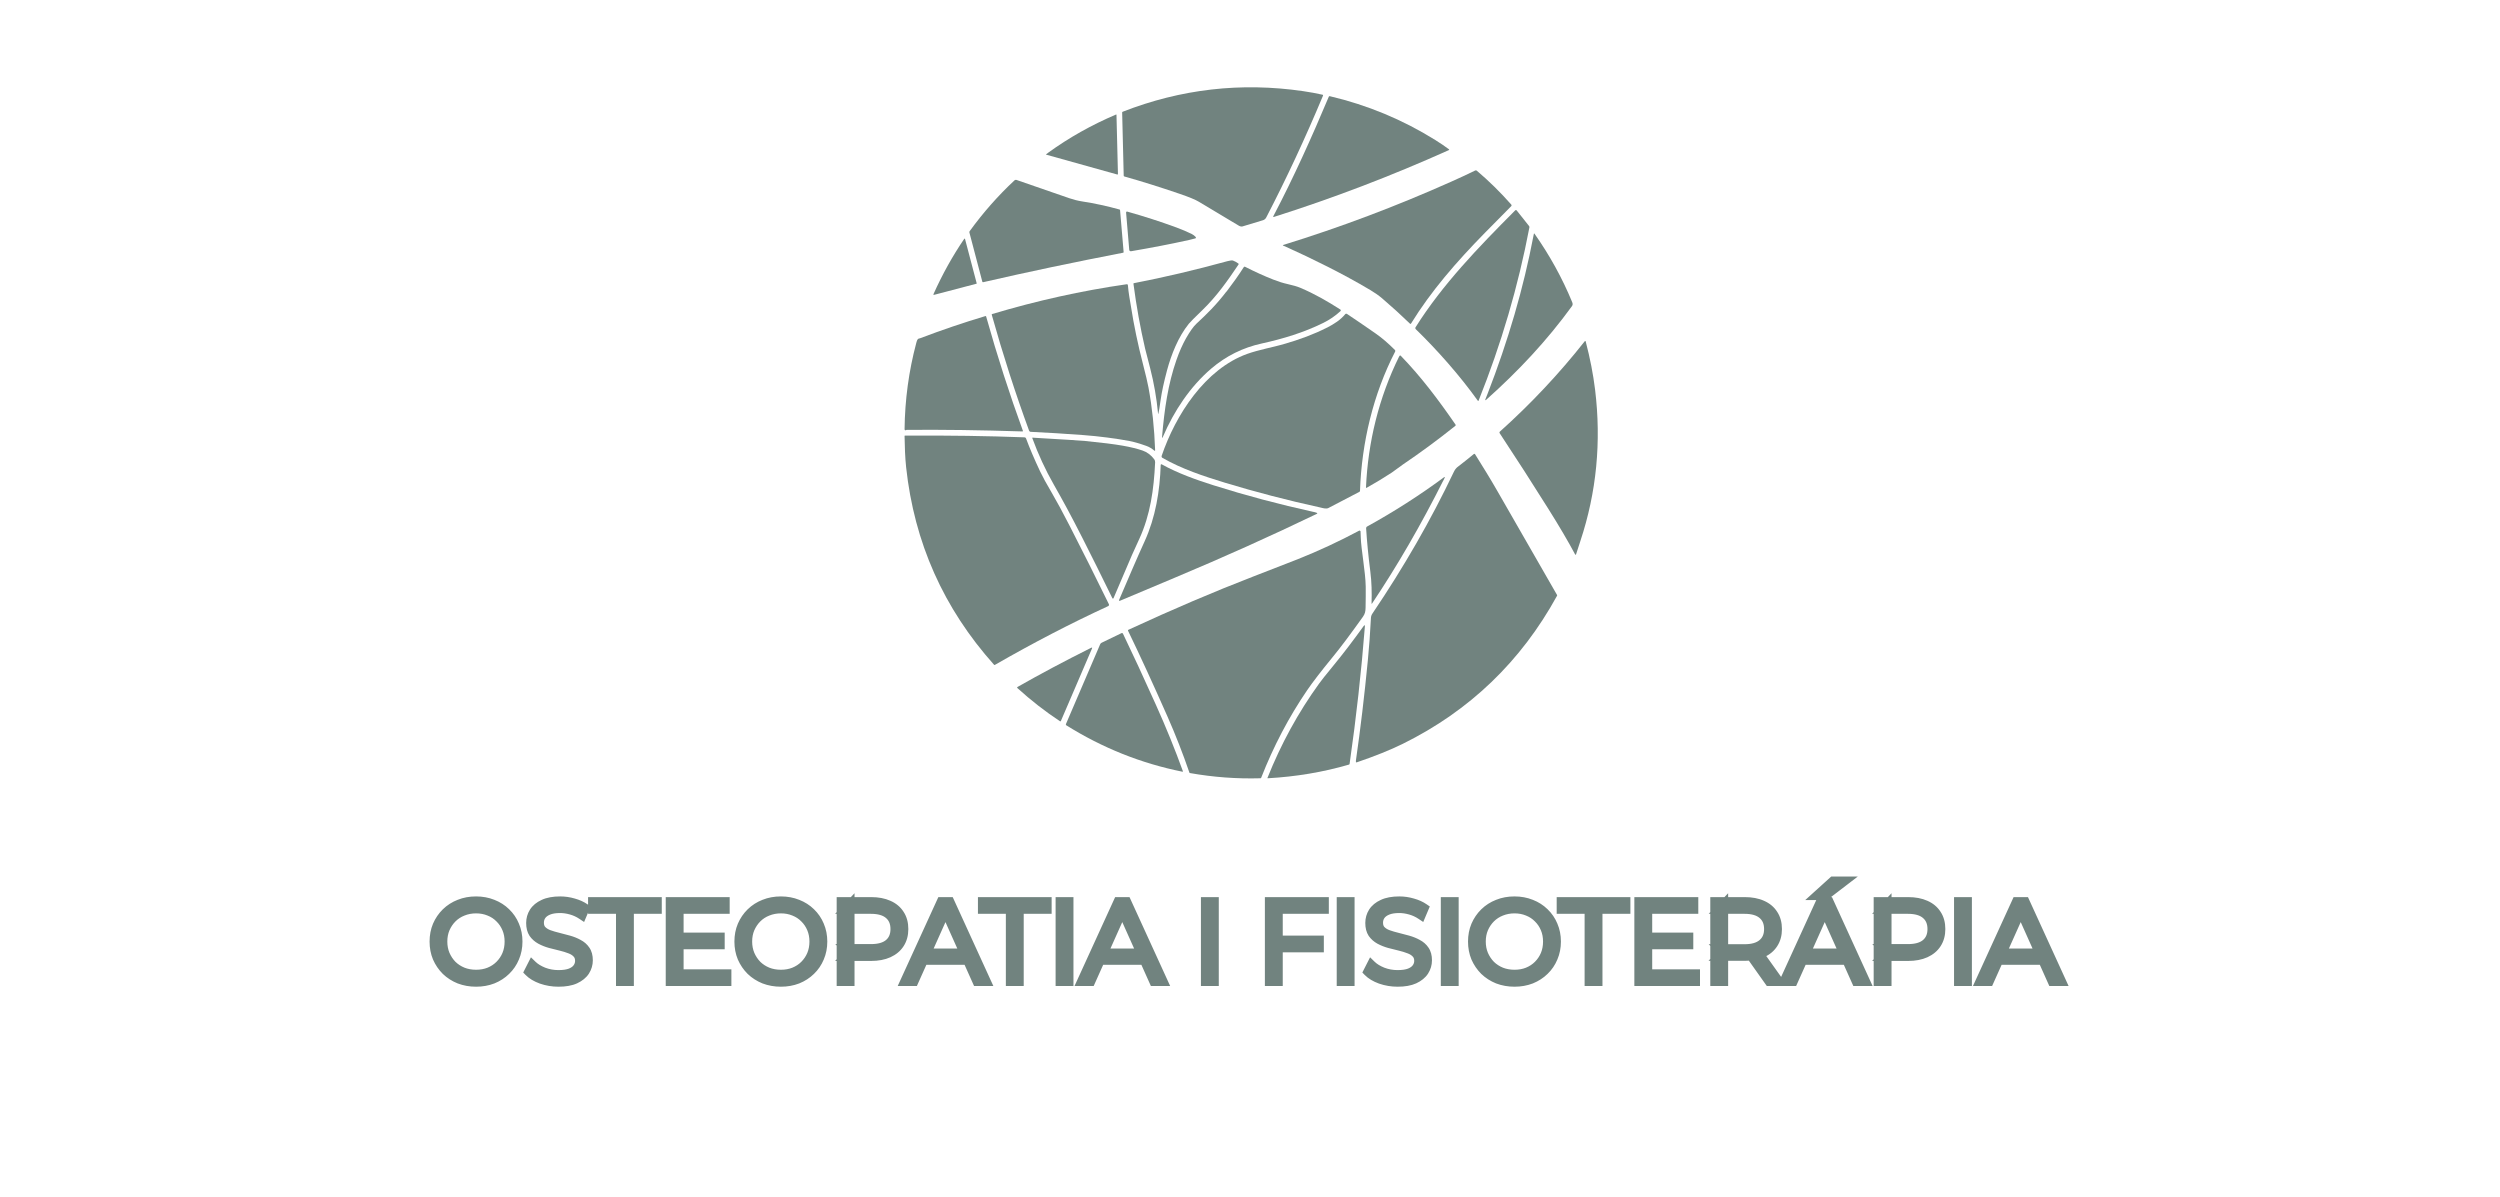 <svg xmlns="http://www.w3.org/2000/svg" width="211" height="101" viewBox="0 0 211 101" fill="none"><path d="M111.666 8.064C110.17 11.649 108.57 15.081 106.871 18.354C106.811 18.47 106.717 18.549 106.596 18.587C105.73 18.847 105.15 19.024 104.864 19.111C104.773 19.137 104.656 19.111 104.51 19.02C102.992 18.116 101.888 17.453 101.191 17.032C100.901 16.855 100.355 16.628 99.549 16.354C97.858 15.777 96.31 15.291 94.898 14.896C94.86 14.885 94.841 14.862 94.841 14.824L94.71 9.499C94.71 9.465 94.725 9.442 94.755 9.431C99.677 7.51 104.751 6.93 109.975 7.691C110.547 7.774 111.097 7.875 111.628 7.996C111.666 8.004 111.677 8.026 111.662 8.06L111.666 8.064Z" fill="#71837F"></path><path d="M122.291 12.666C117.432 14.847 112.513 16.726 107.53 18.305C107.455 18.327 107.44 18.305 107.474 18.237C109.18 14.99 110.713 11.582 112.152 8.158C112.163 8.128 112.197 8.109 112.231 8.117C115.413 8.866 118.381 10.098 121.134 11.815C121.579 12.094 121.967 12.354 122.294 12.602C122.328 12.629 122.325 12.648 122.287 12.662L122.291 12.666Z" fill="#71837F"></path><path d="M88.465 12.889C90.22 11.619 92.126 10.546 94.189 9.668C94.205 9.661 94.223 9.668 94.231 9.683C94.231 9.683 94.231 9.691 94.231 9.695L94.355 14.685C94.355 14.708 94.336 14.726 94.314 14.73C94.31 14.73 94.306 14.73 94.302 14.73L88.314 13.058C88.276 13.047 88.272 13.032 88.306 13.009C88.322 12.998 88.374 12.96 88.468 12.892L88.465 12.889Z" fill="#71837F"></path><path d="M108.51 20.817C108.434 20.783 108.378 20.76 108.333 20.745C108.25 20.715 108.254 20.689 108.333 20.666C113.12 19.186 117.832 17.412 122.468 15.34C123.184 15.024 123.862 14.704 124.506 14.391C124.558 14.365 124.603 14.373 124.645 14.41C125.669 15.276 126.637 16.229 127.553 17.269C127.586 17.31 127.583 17.367 127.545 17.404C127.296 17.645 126.558 18.395 125.323 19.653C122.901 22.124 120.784 24.564 119.086 27.314C119.071 27.336 119.041 27.344 119.018 27.333C119.018 27.333 119.01 27.329 119.01 27.325C118.246 26.587 117.459 25.871 116.649 25.178C116.374 24.945 116.042 24.711 115.651 24.478C113.361 23.114 110.758 21.834 108.513 20.82L108.51 20.817Z" fill="#71837F"></path><path d="M82.974 23.819C82.947 23.826 82.917 23.807 82.91 23.781L81.817 19.623C81.806 19.585 81.817 19.544 81.84 19.51C82.978 17.943 84.235 16.516 85.618 15.228C85.667 15.182 85.738 15.167 85.802 15.19C85.938 15.235 87.414 15.747 90.231 16.723C90.604 16.851 90.974 16.945 91.343 17.002C92.348 17.156 93.399 17.382 94.491 17.683C94.514 17.691 94.533 17.71 94.533 17.736L94.834 21.273C94.834 21.303 94.823 21.322 94.793 21.329C90.695 22.12 86.755 22.949 82.974 23.819Z" fill="#71837F"></path><path d="M124.732 33.826C123.184 31.664 121.293 29.536 119.493 27.785C119.447 27.739 119.44 27.672 119.474 27.619C121.741 24.014 124.781 20.869 127.876 17.762C127.925 17.713 127.974 17.717 128.016 17.77L129.055 19.08C129.078 19.111 129.089 19.152 129.082 19.19C128.14 24.154 126.709 29.027 124.792 33.818C124.784 33.837 124.762 33.845 124.747 33.837C124.739 33.837 124.735 33.83 124.732 33.826Z" fill="#71837F"></path><path d="M95.459 21.205C95.387 21.216 95.323 21.167 95.308 21.099V21.092L95.041 17.932C95.037 17.894 95.067 17.86 95.105 17.856C95.112 17.856 95.124 17.856 95.131 17.856C96.54 18.252 97.93 18.7 99.297 19.201C99.76 19.37 100.193 19.559 100.6 19.758C100.713 19.815 100.822 19.898 100.92 20.007C100.947 20.033 100.943 20.078 100.916 20.105C100.909 20.112 100.901 20.116 100.89 20.12C100.709 20.173 100.536 20.214 100.367 20.252C98.819 20.595 97.184 20.911 95.459 21.205Z" fill="#71837F"></path><path d="M129.42 19.924C129.428 19.89 129.439 19.826 129.462 19.724C129.462 19.713 129.477 19.702 129.488 19.706C129.492 19.706 129.499 19.709 129.503 19.713C130.791 21.54 131.857 23.472 132.697 25.514C132.742 25.63 132.75 25.732 132.675 25.837C130.55 28.764 128.132 31.336 125.454 33.724C125.353 33.815 125.326 33.796 125.379 33.671C125.428 33.555 125.484 33.415 125.545 33.253C127.296 28.745 128.588 24.301 129.42 19.924Z" fill="#71837F"></path><path d="M82.424 23.943L78.853 24.881C78.782 24.9 78.763 24.877 78.793 24.809C79.528 23.167 80.39 21.615 81.381 20.158C81.392 20.139 81.415 20.135 81.433 20.146C81.441 20.15 81.445 20.158 81.448 20.169L82.435 23.92C82.435 23.92 82.435 23.939 82.424 23.943Z" fill="#71837F"></path><path d="M97.738 34.892C97.617 33.596 97.395 32.327 97.075 31.08C96.793 29.977 96.649 29.419 96.646 29.415C96.239 27.66 95.911 25.837 95.663 23.95C95.663 23.928 95.674 23.905 95.697 23.901C98.28 23.401 100.917 22.779 103.602 22.041C103.836 21.977 103.994 21.962 104.077 21.996C104.235 22.056 104.382 22.139 104.517 22.24C104.547 22.263 104.555 22.289 104.532 22.323C103.572 23.755 102.661 25.028 101.508 26.146C100.838 26.794 100.446 27.189 100.34 27.321C99.444 28.432 98.86 29.913 98.499 31.25C98.231 32.255 98.05 33.095 97.956 33.766C97.877 34.349 97.813 34.726 97.772 34.892C97.753 34.959 97.742 34.959 97.738 34.892Z" fill="#71837F"></path><path d="M103.512 24.621C104.032 23.943 104.525 23.25 104.981 22.538C105 22.508 105.041 22.497 105.075 22.512C105.911 22.937 106.706 23.299 107.463 23.596C107.892 23.766 108.291 23.89 108.664 23.973C109.131 24.078 109.485 24.18 109.734 24.285C110.943 24.794 112.028 25.423 113.12 26.12C113.161 26.146 113.176 26.203 113.146 26.244C113.142 26.252 113.135 26.255 113.131 26.263C112.702 26.658 112.22 26.99 111.692 27.25C110.046 28.063 108.295 28.594 106.495 28.99C104.894 29.34 103.47 30.048 102.224 31.114C100.438 32.643 99.075 34.707 98.156 36.854C98.096 37.001 98.069 36.993 98.081 36.835C98.273 34.564 98.582 32.41 99.293 30.376C99.538 29.675 99.809 29.069 100.099 28.553C100.438 27.962 100.728 27.555 100.969 27.329C101.836 26.526 102.634 25.754 103.508 24.609L103.512 24.621Z" fill="#71837F"></path><path d="M95.196 24.086C95.241 24.7 95.376 25.397 95.456 25.886C95.704 27.48 96.043 29.091 96.465 30.722C96.695 31.607 96.849 32.27 96.932 32.707C97.241 34.38 97.429 36.146 97.493 38.01C97.493 38.029 97.478 38.044 97.459 38.048C97.452 38.048 97.444 38.048 97.437 38.04C97.222 37.867 97.022 37.728 96.751 37.634C96.167 37.426 95.693 37.291 95.324 37.219C94.213 37.012 92.736 36.816 91.448 36.722C89.866 36.605 88.382 36.511 86.996 36.447C86.932 36.447 86.876 36.402 86.853 36.342C85.701 33.201 84.65 29.943 83.704 26.568C83.693 26.534 83.704 26.515 83.738 26.504C87.505 25.378 91.286 24.538 95.079 23.992C95.154 23.98 95.192 24.014 95.196 24.086Z" fill="#71837F"></path><path d="M111.974 27.668C112.592 27.352 113.146 26.997 113.534 26.519C113.571 26.474 113.639 26.463 113.688 26.497C114.325 26.918 115.119 27.465 116.076 28.127C116.615 28.5 117.165 28.971 117.733 29.54C117.767 29.574 117.775 29.626 117.752 29.672C115.899 33.269 114.927 37.344 114.784 41.43C114.784 41.464 114.762 41.498 114.731 41.513C113.91 41.95 113.037 42.406 112.11 42.88C111.926 42.974 111.613 42.873 111.417 42.828C108.671 42.229 105.993 41.532 103.387 40.741C101.568 40.187 99.737 39.577 98.107 38.643C98.05 38.609 98.024 38.541 98.043 38.477C99.214 35.027 101.715 31.137 105.278 29.864C106.216 29.529 107.515 29.284 108.265 29.069C109.715 28.655 110.95 28.188 111.967 27.664L111.974 27.668Z" fill="#71837F"></path><path d="M76.465 36.304C76.439 36.315 76.424 36.323 76.409 36.319C76.371 36.312 76.345 36.274 76.345 36.225C76.375 33.739 76.703 31.325 77.324 28.982C77.369 28.82 77.414 28.609 77.542 28.579C77.61 28.561 77.648 28.553 77.655 28.549C79.493 27.852 81.328 27.227 83.166 26.677C83.2 26.666 83.218 26.677 83.23 26.711C84.175 30.075 85.211 33.291 86.333 36.361C86.341 36.38 86.333 36.406 86.311 36.413C86.307 36.413 86.299 36.413 86.296 36.413C82.774 36.3 79.516 36.255 76.518 36.282C76.51 36.282 76.492 36.289 76.465 36.304Z" fill="#71837F"></path><path d="M132.946 46.805C132.362 45.709 131.612 44.428 130.693 42.967C129.379 40.869 128.004 38.73 126.566 36.553C126.543 36.515 126.547 36.466 126.581 36.436C129.202 34.086 131.594 31.54 133.756 28.798C133.771 28.779 133.797 28.775 133.816 28.79C133.823 28.798 133.827 28.805 133.831 28.813C134.204 30.233 134.467 31.592 134.626 32.892C135.16 37.291 134.75 41.551 133.383 45.664C133.209 46.183 133.089 46.56 133.017 46.794C133.01 46.816 132.987 46.827 132.968 46.82C132.957 46.82 132.95 46.809 132.946 46.801V46.805Z" fill="#71837F"></path><path d="M118.091 30.09C118.103 30.067 118.114 30.052 118.118 30.041C118.152 29.992 118.189 29.988 118.231 30.033C119.944 31.803 121.421 33.766 122.844 35.833C122.875 35.875 122.867 35.909 122.829 35.943C121.364 37.114 119.888 38.202 118.393 39.212C118.103 39.408 117.76 39.69 117.466 39.886C116.792 40.327 116.084 40.756 115.338 41.174C115.323 41.182 115.3 41.174 115.293 41.163C115.293 41.159 115.289 41.151 115.289 41.144C115.459 37.306 116.37 33.574 118.084 30.093L118.091 30.09Z" fill="#71837F"></path><path d="M86.597 37.001C86.902 37.826 87.301 38.76 87.791 39.799C87.994 40.229 88.318 40.824 88.77 41.592C89.184 42.297 89.689 43.231 90.288 44.398C91.38 46.522 92.48 48.726 93.591 50.997C93.617 51.057 93.591 51.125 93.534 51.155C90.363 52.616 87.173 54.274 83.964 56.119C83.942 56.13 83.915 56.127 83.9 56.108C79.636 51.343 77.162 45.788 76.477 39.434C76.386 38.587 76.36 37.671 76.345 36.805C76.345 36.779 76.356 36.764 76.386 36.764C80.047 36.745 83.41 36.794 86.476 36.911C86.529 36.911 86.578 36.948 86.597 36.997V37.001Z" fill="#71837F"></path><path d="M87.241 36.944C89.73 37.087 91.18 37.182 91.583 37.219C92.973 37.355 94.031 37.487 94.755 37.615C95.421 37.732 95.979 37.871 96.431 38.025C96.815 38.157 97.143 38.402 97.418 38.764C97.47 38.835 97.497 38.922 97.493 39.02C97.387 41.313 97.086 43.453 96.163 45.471C95.757 46.364 95.549 46.812 95.549 46.82C95.161 47.724 94.642 48.952 93.979 50.492C93.968 50.518 93.937 50.53 93.911 50.518C93.9 50.515 93.892 50.503 93.885 50.492C93.015 48.711 92.171 47.008 91.35 45.392C90.359 43.445 89.715 42.259 88.928 40.877C88.235 39.66 87.632 38.361 87.124 36.971C87.116 36.952 87.124 36.944 87.143 36.941C87.173 36.937 87.207 36.933 87.241 36.937V36.944Z" fill="#71837F"></path><path d="M114.442 64.164C114.822 61.532 115.157 58.718 115.447 55.72C115.56 54.567 115.647 53.377 115.707 52.146C115.715 52.018 115.756 51.893 115.835 51.78C118.487 47.859 120.773 43.882 122.694 39.845C122.784 39.653 122.89 39.513 123.01 39.419C123.458 39.076 123.922 38.707 124.396 38.316C124.423 38.293 124.468 38.297 124.49 38.327C124.49 38.327 124.49 38.331 124.494 38.334C125.138 39.366 125.767 40.376 126.37 41.43C127.982 44.244 129.662 47.17 131.413 50.214C131.428 50.236 131.428 50.263 131.413 50.285C128.37 55.829 124.031 59.995 118.396 62.778C117.346 63.298 116.046 63.818 114.502 64.345C114.476 64.353 114.446 64.341 114.438 64.315C114.438 64.311 114.438 64.303 114.438 64.3C114.438 64.255 114.438 64.209 114.442 64.172V64.164Z" fill="#71837F"></path><path d="M110.871 43.204C110.969 43.227 111.063 43.253 111.154 43.291C111.173 43.298 111.184 43.321 111.173 43.343C111.173 43.351 111.161 43.359 111.154 43.362C107.263 45.238 103.248 47.042 99.113 48.775C97.049 49.641 95.527 50.278 94.555 50.692C94.45 50.737 94.416 50.707 94.465 50.601C95.308 48.639 95.941 47.144 96.612 45.675C97.527 43.667 97.892 41.441 97.964 39.234C97.964 39.204 97.99 39.178 98.024 39.182C98.032 39.182 98.039 39.182 98.047 39.189C99.406 39.943 100.943 40.492 102.423 40.959C105.131 41.814 107.945 42.564 110.867 43.208L110.871 43.204Z" fill="#71837F"></path><path d="M121.809 40.564C119.929 44.304 117.929 47.761 115.801 50.936C115.771 50.982 115.756 50.978 115.76 50.921C115.786 49.972 115.771 49.159 115.654 48.228C115.489 46.933 115.372 45.716 115.3 44.586C115.3 44.526 115.327 44.466 115.383 44.439C117.658 43.185 119.816 41.803 121.858 40.293C121.94 40.232 121.963 40.247 121.922 40.342C121.895 40.402 121.861 40.473 121.816 40.564H121.809Z" fill="#71837F"></path><path d="M95.226 53.159C98.973 51.426 102.487 49.927 105.764 48.662C107.892 47.841 109.146 47.351 109.523 47.2C111.274 46.504 113.003 45.701 114.709 44.79C114.751 44.767 114.8 44.786 114.822 44.824C114.826 44.835 114.83 44.846 114.83 44.858C114.837 44.978 114.841 45.144 114.849 45.347C114.875 46.357 115.248 48.251 115.267 49.517C115.274 50.002 115.267 50.59 115.255 51.283C115.248 51.607 115.214 51.799 115.018 52.074C113.96 53.558 113.112 54.688 112.472 55.464C111.508 56.639 110.796 57.565 110.329 58.247C108.777 60.522 107.485 62.985 106.446 65.637C106.434 65.667 106.412 65.686 106.378 65.686C104.378 65.742 102.397 65.595 100.427 65.245C100.404 65.245 100.393 65.23 100.386 65.207C99.832 63.592 99.218 62.025 98.548 60.503C97.346 57.784 96.235 55.358 95.203 53.227C95.192 53.2 95.203 53.17 95.23 53.159H95.226Z" fill="#71837F"></path><path d="M106.992 65.682C106.973 65.682 106.966 65.674 106.973 65.656C108.118 62.785 109.568 60.134 111.331 57.697C111.53 57.418 111.907 56.944 112.461 56.273C113.421 55.106 114.235 54.025 115.09 52.842C115.173 52.733 115.206 52.744 115.195 52.88C114.901 56.658 114.472 60.518 113.907 64.465C113.903 64.499 113.884 64.522 113.851 64.533C111.662 65.17 109.376 65.554 106.992 65.686V65.682Z" fill="#71837F"></path><path d="M99.835 65.083C99.85 65.124 99.835 65.14 99.794 65.132C96.31 64.431 93.045 63.124 89.994 61.215C89.96 61.192 89.945 61.151 89.964 61.113L92.856 54.371C92.879 54.315 92.924 54.273 92.977 54.247L94.653 53.437C94.698 53.415 94.755 53.437 94.777 53.479C95.568 55.117 96.495 57.117 97.557 59.482C98.427 61.415 99.184 63.283 99.835 65.087V65.083Z" fill="#71837F"></path><path d="M85.885 57.976C87.798 56.887 89.862 55.788 92.088 54.676C92.175 54.635 92.198 54.654 92.16 54.744L89.538 60.853C89.523 60.887 89.501 60.895 89.467 60.876C88.209 60.044 87.011 59.113 85.874 58.078C85.832 58.04 85.836 58.006 85.885 57.98V57.976Z" fill="#71837F"></path><path d="M40.181 82.879C39.676 82.879 39.207 82.796 38.773 82.629C38.345 82.457 37.971 82.218 37.652 81.911C37.339 81.598 37.093 81.237 36.914 80.828C36.742 80.413 36.655 79.96 36.655 79.468C36.655 78.976 36.742 78.526 36.914 78.117C37.093 77.702 37.339 77.341 37.652 77.035C37.971 76.722 38.345 76.482 38.773 76.316C39.201 76.144 39.67 76.057 40.181 76.057C40.685 76.057 41.152 76.144 41.58 76.316C42.008 76.482 42.378 76.719 42.691 77.025C43.01 77.332 43.256 77.692 43.429 78.108C43.608 78.523 43.697 78.976 43.697 79.468C43.697 79.96 43.608 80.413 43.429 80.828C43.256 81.244 43.01 81.604 42.691 81.911C42.378 82.218 42.008 82.457 41.58 82.629C41.152 82.796 40.685 82.879 40.181 82.879ZM40.181 82.246C40.583 82.246 40.954 82.179 41.292 82.045C41.637 81.905 41.934 81.71 42.183 81.461C42.439 81.205 42.637 80.911 42.777 80.579C42.918 80.241 42.988 79.87 42.988 79.468C42.988 79.066 42.918 78.698 42.777 78.366C42.637 78.028 42.439 77.734 42.183 77.485C41.934 77.229 41.637 77.035 41.292 76.9C40.954 76.76 40.583 76.69 40.181 76.69C39.779 76.69 39.405 76.76 39.06 76.9C38.715 77.035 38.415 77.229 38.16 77.485C37.91 77.734 37.712 78.028 37.566 78.366C37.425 78.698 37.355 79.066 37.355 79.468C37.355 79.864 37.425 80.231 37.566 80.57C37.712 80.908 37.91 81.205 38.16 81.461C38.415 81.71 38.715 81.905 39.06 82.045C39.405 82.179 39.779 82.246 40.181 82.246ZM47.135 82.879C46.637 82.879 46.158 82.799 45.698 82.639C45.244 82.473 44.893 82.262 44.644 82.007L44.922 81.461C45.158 81.691 45.474 81.885 45.87 82.045C46.273 82.198 46.694 82.275 47.135 82.275C47.556 82.275 47.898 82.224 48.16 82.122C48.428 82.013 48.623 81.87 48.744 81.691C48.872 81.512 48.936 81.314 48.936 81.097C48.936 80.835 48.859 80.624 48.706 80.464C48.559 80.305 48.364 80.18 48.122 80.091C47.879 79.995 47.611 79.912 47.317 79.842C47.023 79.771 46.729 79.698 46.436 79.621C46.142 79.538 45.87 79.43 45.621 79.296C45.379 79.161 45.181 78.986 45.027 78.769C44.88 78.545 44.807 78.254 44.807 77.897C44.807 77.565 44.893 77.261 45.066 76.987C45.244 76.706 45.516 76.482 45.88 76.316C46.244 76.144 46.71 76.057 47.279 76.057C47.656 76.057 48.029 76.112 48.4 76.22C48.77 76.323 49.089 76.466 49.358 76.651L49.118 77.217C48.831 77.025 48.524 76.885 48.198 76.795C47.879 76.706 47.569 76.661 47.269 76.661C46.867 76.661 46.535 76.715 46.273 76.824C46.011 76.932 45.816 77.079 45.688 77.264C45.567 77.443 45.506 77.648 45.506 77.878C45.506 78.139 45.58 78.35 45.727 78.51C45.88 78.67 46.078 78.794 46.321 78.884C46.57 78.973 46.841 79.053 47.135 79.123C47.429 79.193 47.719 79.27 48.007 79.353C48.301 79.436 48.569 79.545 48.812 79.679C49.061 79.806 49.259 79.979 49.406 80.196C49.559 80.413 49.635 80.698 49.635 81.049C49.635 81.374 49.546 81.678 49.367 81.959C49.188 82.234 48.914 82.457 48.543 82.629C48.179 82.796 47.71 82.879 47.135 82.879ZM52.389 82.821V76.728H50.033V76.115H55.455V76.728H53.098V82.821H52.389ZM57.22 79.114H60.765V79.717H57.22V79.114ZM57.297 82.208H61.33V82.821H56.588V76.115H61.186V76.728H57.297V82.208ZM65.909 82.879C65.405 82.879 64.935 82.796 64.501 82.629C64.073 82.457 63.699 82.218 63.38 81.911C63.067 81.598 62.821 81.237 62.642 80.828C62.47 80.413 62.384 79.96 62.384 79.468C62.384 78.976 62.47 78.526 62.642 78.117C62.821 77.702 63.067 77.341 63.38 77.035C63.699 76.722 64.073 76.482 64.501 76.316C64.929 76.144 65.398 76.057 65.909 76.057C66.414 76.057 66.88 76.144 67.308 76.316C67.736 76.482 68.106 76.719 68.419 77.025C68.739 77.332 68.984 77.692 69.157 78.108C69.336 78.523 69.425 78.976 69.425 79.468C69.425 79.96 69.336 80.413 69.157 80.828C68.984 81.244 68.739 81.604 68.419 81.911C68.106 82.218 67.736 82.457 67.308 82.629C66.88 82.796 66.414 82.879 65.909 82.879ZM65.909 82.246C66.312 82.246 66.682 82.179 67.02 82.045C67.365 81.905 67.662 81.71 67.912 81.461C68.167 81.205 68.365 80.911 68.505 80.579C68.646 80.241 68.716 79.87 68.716 79.468C68.716 79.066 68.646 78.698 68.505 78.366C68.365 78.028 68.167 77.734 67.912 77.485C67.662 77.229 67.365 77.035 67.02 76.9C66.682 76.76 66.312 76.69 65.909 76.69C65.507 76.69 65.133 76.76 64.788 76.9C64.444 77.035 64.143 77.229 63.888 77.485C63.639 77.734 63.441 78.028 63.294 78.366C63.153 78.698 63.083 79.066 63.083 79.468C63.083 79.864 63.153 80.231 63.294 80.57C63.441 80.908 63.639 81.205 63.888 81.461C64.143 81.71 64.444 81.905 64.788 82.045C65.133 82.179 65.507 82.246 65.909 82.246ZM71.014 82.821V76.115H73.524C74.093 76.115 74.581 76.207 74.99 76.393C75.399 76.572 75.712 76.833 75.929 77.178C76.153 77.517 76.264 77.929 76.264 78.414C76.264 78.887 76.153 79.296 75.929 79.641C75.712 79.979 75.399 80.241 74.99 80.426C74.581 80.611 74.093 80.704 73.524 80.704H71.407L71.723 80.369V82.821H71.014ZM71.723 80.426L71.407 80.081H73.505C74.176 80.081 74.683 79.937 75.028 79.65C75.38 79.356 75.555 78.944 75.555 78.414C75.555 77.878 75.38 77.463 75.028 77.169C74.683 76.875 74.176 76.728 73.505 76.728H71.407L71.723 76.393V80.426ZM76.387 82.821L79.453 76.115H80.152L83.218 82.821H82.471L79.654 76.527H79.942L77.125 82.821H76.387ZM77.594 81.03L77.805 80.455H81.704L81.915 81.03H77.594ZM85.294 82.821V76.728H82.937V76.115H88.359V76.728H86.002V82.821H85.294ZM89.492 82.821V76.115H90.201V82.821H89.492ZM91.31 82.821L94.376 76.115H95.075L98.141 82.821H97.393L94.577 76.527H94.864L92.047 82.821H91.31ZM92.517 81.03L92.728 80.455H96.627L96.838 81.03H92.517ZM101.757 82.821V76.115H102.466V82.821H101.757ZM107.788 79.363H111.332V79.976H107.788V79.363ZM107.864 82.821H107.155V76.115H111.754V76.728H107.864V82.821ZM113.218 82.821V76.115H113.927V82.821H113.218ZM117.958 82.879C117.46 82.879 116.981 82.799 116.521 82.639C116.067 82.473 115.716 82.262 115.467 82.007L115.745 81.461C115.981 81.691 116.297 81.885 116.693 82.045C117.096 82.198 117.517 82.275 117.958 82.275C118.379 82.275 118.721 82.224 118.983 82.122C119.251 82.013 119.446 81.87 119.567 81.691C119.695 81.512 119.759 81.314 119.759 81.097C119.759 80.835 119.682 80.624 119.529 80.464C119.382 80.305 119.187 80.18 118.945 80.091C118.702 79.995 118.434 79.912 118.14 79.842C117.846 79.771 117.552 79.698 117.259 79.621C116.965 79.538 116.693 79.43 116.444 79.296C116.202 79.161 116.004 78.986 115.85 78.769C115.703 78.545 115.63 78.254 115.63 77.897C115.63 77.565 115.716 77.261 115.889 76.987C116.067 76.706 116.339 76.482 116.703 76.316C117.067 76.144 117.533 76.057 118.102 76.057C118.478 76.057 118.852 76.112 119.223 76.22C119.593 76.323 119.912 76.466 120.181 76.651L119.941 77.217C119.654 77.025 119.347 76.885 119.021 76.795C118.702 76.706 118.392 76.661 118.092 76.661C117.69 76.661 117.358 76.715 117.096 76.824C116.834 76.932 116.639 77.079 116.511 77.264C116.39 77.443 116.329 77.648 116.329 77.878C116.329 78.139 116.403 78.35 116.55 78.51C116.703 78.67 116.901 78.794 117.144 78.884C117.393 78.973 117.664 79.053 117.958 79.123C118.252 79.193 118.542 79.27 118.83 79.353C119.124 79.436 119.392 79.545 119.634 79.679C119.884 79.806 120.082 79.979 120.228 80.196C120.382 80.413 120.458 80.698 120.458 81.049C120.458 81.374 120.369 81.678 120.19 81.959C120.011 82.234 119.737 82.457 119.366 82.629C119.002 82.796 118.533 82.879 117.958 82.879ZM122.003 82.821V76.115H122.712V82.821H122.003ZM127.826 82.879C127.321 82.879 126.852 82.796 126.417 82.629C125.989 82.457 125.616 82.218 125.296 81.911C124.983 81.598 124.737 81.237 124.559 80.828C124.386 80.413 124.3 79.96 124.3 79.468C124.3 78.976 124.386 78.526 124.559 78.117C124.737 77.702 124.983 77.341 125.296 77.035C125.616 76.722 125.989 76.482 126.417 76.316C126.845 76.144 127.315 76.057 127.826 76.057C128.33 76.057 128.796 76.144 129.224 76.316C129.652 76.482 130.023 76.719 130.336 77.025C130.655 77.332 130.901 77.692 131.073 78.108C131.252 78.523 131.342 78.976 131.342 79.468C131.342 79.96 131.252 80.413 131.073 80.828C130.901 81.244 130.655 81.604 130.336 81.911C130.023 82.218 129.652 82.457 129.224 82.629C128.796 82.796 128.33 82.879 127.826 82.879ZM127.826 82.246C128.228 82.246 128.598 82.179 128.937 82.045C129.282 81.905 129.579 81.71 129.828 81.461C130.083 81.205 130.281 80.911 130.422 80.579C130.562 80.241 130.633 79.87 130.633 79.468C130.633 79.066 130.562 78.698 130.422 78.366C130.281 78.028 130.083 77.734 129.828 77.485C129.579 77.229 129.282 77.035 128.937 76.9C128.598 76.76 128.228 76.69 127.826 76.69C127.423 76.69 127.05 76.76 126.705 76.9C126.36 77.035 126.06 77.229 125.804 77.485C125.555 77.734 125.357 78.028 125.21 78.366C125.07 78.698 124.999 79.066 124.999 79.468C124.999 79.864 125.07 80.231 125.21 80.57C125.357 80.908 125.555 81.205 125.804 81.461C126.06 81.71 126.36 81.905 126.705 82.045C127.05 82.179 127.423 82.246 127.826 82.246ZM134.14 82.821V76.728H131.783V76.115H137.206V76.728H134.849V82.821H134.14ZM138.97 79.114H142.515V79.717H138.97V79.114ZM139.047 82.208H143.08V82.821H138.338V76.115H142.937V76.728H139.047V82.208ZM144.747 82.821V76.115H147.257C147.825 76.115 148.314 76.207 148.723 76.393C149.131 76.572 149.444 76.833 149.662 77.178C149.885 77.517 149.997 77.929 149.997 78.414C149.997 78.887 149.885 79.296 149.662 79.641C149.444 79.979 149.131 80.241 148.723 80.426C148.314 80.605 147.825 80.694 147.257 80.694H145.14L145.456 80.369V82.821H144.747ZM149.326 82.821L147.602 80.388H148.368L150.102 82.821H149.326ZM145.456 80.426L145.14 80.091H147.238C147.908 80.091 148.416 79.944 148.761 79.65C149.112 79.356 149.288 78.944 149.288 78.414C149.288 77.878 149.112 77.463 148.761 77.169C148.416 76.875 147.908 76.728 147.238 76.728H145.14L145.456 76.393V80.426ZM150.597 82.821L153.663 76.115H154.362L157.428 82.821H156.681L153.864 76.527H154.151L151.335 82.821H150.597ZM151.804 81.03L152.015 80.455H155.914L156.125 81.03H151.804ZM153.395 75.569L154.707 74.381H155.617L154.065 75.569H153.395ZM158.537 82.821V76.115H161.047C161.616 76.115 162.104 76.207 162.513 76.393C162.922 76.572 163.235 76.833 163.452 77.178C163.675 77.517 163.787 77.929 163.787 78.414C163.787 78.887 163.675 79.296 163.452 79.641C163.235 79.979 162.922 80.241 162.513 80.426C162.104 80.611 161.616 80.704 161.047 80.704H158.93L159.246 80.369V82.821H158.537ZM159.246 80.426L158.93 80.081H161.028C161.699 80.081 162.206 79.937 162.551 79.65C162.903 79.356 163.078 78.944 163.078 78.414C163.078 77.878 162.903 77.463 162.551 77.169C162.206 76.875 161.699 76.728 161.028 76.728H158.93L159.246 76.393V80.426ZM165.32 82.821V76.115H166.029V82.821H165.32ZM167.138 82.821L170.204 76.115H170.903L173.969 82.821H173.222L170.405 76.527H170.692L167.876 82.821H167.138ZM168.345 81.03L168.556 80.455H172.455L172.666 81.03H168.345Z" fill="#71837F"></path><path d="M38.773 82.629L38.623 83L38.63 83.002L38.773 82.629ZM37.652 81.911L37.369 82.193L37.375 82.199L37.652 81.911ZM36.914 80.828L36.545 80.982L36.548 80.988L36.914 80.828ZM36.914 78.117L36.547 77.959L36.546 77.962L36.914 78.117ZM37.652 77.035L37.931 77.32L37.931 77.32L37.652 77.035ZM38.773 76.316L38.917 76.688L38.922 76.686L38.773 76.316ZM41.58 76.316L41.43 76.686L41.435 76.688L41.58 76.316ZM42.691 77.025L42.412 77.31L42.414 77.313L42.691 77.025ZM43.429 78.108L43.06 78.261L43.062 78.266L43.429 78.108ZM43.429 80.828L43.062 80.671L43.06 80.675L43.429 80.828ZM42.691 81.911L42.414 81.623L42.412 81.626L42.691 81.911ZM41.58 82.629L41.724 83.002L41.729 83L41.58 82.629ZM41.292 82.045L41.439 82.416L41.443 82.415L41.292 82.045ZM42.183 81.461L41.901 81.178L41.901 81.178L42.183 81.461ZM42.777 80.579L43.145 80.735L43.146 80.732L42.777 80.579ZM42.777 78.366L42.408 78.519L42.41 78.522L42.777 78.366ZM42.183 77.485L41.897 77.764L41.905 77.771L42.183 77.485ZM41.292 76.9L41.139 77.269L41.148 77.272L41.292 76.9ZM39.06 76.9L39.205 77.273L39.211 77.27L39.06 76.9ZM38.16 77.485L37.877 77.203L37.877 77.203L38.16 77.485ZM37.566 78.366L37.199 78.207L37.198 78.211L37.566 78.366ZM37.566 80.57L37.197 80.723L37.199 80.729L37.566 80.57ZM38.16 81.461L37.874 81.74L37.881 81.746L38.16 81.461ZM39.06 82.045L38.909 82.415L38.915 82.417L39.06 82.045ZM40.181 82.479C39.721 82.479 39.3 82.404 38.915 82.257L38.63 83.002C39.114 83.187 39.632 83.278 40.181 83.278V82.479ZM38.922 82.259C38.539 82.105 38.209 81.893 37.928 81.623L37.375 82.199C37.733 82.542 38.15 82.809 38.623 83L38.922 82.259ZM37.934 81.629C37.657 81.351 37.439 81.032 37.28 80.668L36.548 80.988C36.747 81.442 37.021 81.845 37.37 82.193L37.934 81.629ZM37.283 80.675C37.132 80.313 37.055 79.912 37.055 79.468H36.256C36.256 80.007 36.351 80.513 36.545 80.981L37.283 80.675ZM37.055 79.468C37.055 79.024 37.132 78.627 37.282 78.272L36.546 77.962C36.351 78.425 36.256 78.929 36.256 79.468H37.055ZM37.281 78.275C37.44 77.906 37.656 77.589 37.931 77.32L37.372 76.749C37.021 77.094 36.746 77.498 36.547 77.959L37.281 78.275ZM37.931 77.32C38.211 77.046 38.538 76.835 38.917 76.688L38.628 75.944C38.151 76.129 37.731 76.398 37.372 76.749L37.931 77.32ZM38.922 76.686C39.297 76.535 39.716 76.457 40.181 76.457V75.658C39.624 75.658 39.104 75.752 38.623 75.946L38.922 76.686ZM40.181 76.457C40.639 76.457 41.054 76.535 41.431 76.686L41.729 75.946C41.249 75.753 40.732 75.658 40.181 75.658V76.457ZM41.435 76.688C41.815 76.836 42.139 77.043 42.412 77.31L42.97 76.74C42.617 76.394 42.2 76.129 41.724 75.944L41.435 76.688ZM42.414 77.313C42.694 77.581 42.908 77.896 43.06 78.261L43.797 77.954C43.604 77.489 43.327 77.082 42.967 76.737L42.414 77.313ZM43.062 78.266C43.218 78.627 43.298 79.026 43.298 79.468H44.096C44.096 78.927 43.997 78.419 43.795 77.95L43.062 78.266ZM43.298 79.468C43.298 79.91 43.218 80.309 43.062 80.671L43.795 80.986C43.997 80.517 44.096 80.009 44.096 79.468H43.298ZM43.06 80.675C42.908 81.04 42.694 81.355 42.414 81.623L42.967 82.199C43.327 81.854 43.604 81.447 43.797 80.981L43.06 80.675ZM42.412 81.626C42.138 81.894 41.812 82.105 41.431 82.259L41.729 83C42.203 82.809 42.618 82.541 42.97 82.196L42.412 81.626ZM41.435 82.257C41.058 82.404 40.641 82.479 40.181 82.479V83.278C40.73 83.278 41.246 83.187 41.724 83.002L41.435 82.257ZM40.181 82.645C40.628 82.645 41.049 82.571 41.439 82.416L41.145 81.674C40.858 81.788 40.538 81.847 40.181 81.847V82.645ZM41.443 82.415C41.834 82.255 42.177 82.032 42.465 81.743L41.901 81.178C41.692 81.388 41.44 81.554 41.142 81.675L41.443 82.415ZM42.465 81.743C42.757 81.451 42.984 81.114 43.145 80.735L42.41 80.424C42.289 80.709 42.12 80.959 41.901 81.178L42.465 81.743ZM43.146 80.732C43.308 80.341 43.387 79.918 43.387 79.468H42.589C42.589 79.823 42.527 80.141 42.408 80.426L43.146 80.732ZM43.387 79.468C43.387 79.018 43.308 78.597 43.145 78.211L42.41 78.522C42.527 78.799 42.589 79.113 42.589 79.468H43.387ZM43.146 78.213C42.985 77.826 42.757 77.487 42.462 77.199L41.905 77.771C42.12 77.981 42.288 78.229 42.408 78.519L43.146 78.213ZM42.469 77.206C42.179 76.908 41.833 76.683 41.437 76.528L41.148 77.272C41.441 77.387 41.69 77.55 41.897 77.764L42.469 77.206ZM41.445 76.532C41.054 76.369 40.631 76.29 40.181 76.29V77.089C40.536 77.089 40.854 77.151 41.139 77.269L41.445 76.532ZM40.181 76.29C39.731 76.29 39.306 76.369 38.909 76.531L39.211 77.27C39.504 77.151 39.826 77.089 40.181 77.089V76.29ZM38.915 76.528C38.52 76.682 38.173 76.907 37.877 77.203L38.442 77.767C38.657 77.552 38.91 77.387 39.205 77.272L38.915 76.528ZM37.877 77.203C37.591 77.489 37.365 77.825 37.199 78.207L37.932 78.525C38.06 78.231 38.23 77.979 38.442 77.767L37.877 77.203ZM37.198 78.211C37.034 78.597 36.956 79.018 36.956 79.468H37.754C37.754 79.113 37.816 78.799 37.933 78.522L37.198 78.211ZM36.956 79.468C36.956 79.912 37.035 80.332 37.197 80.723L37.934 80.417C37.815 80.13 37.754 79.816 37.754 79.468H36.956ZM37.199 80.729C37.365 81.11 37.59 81.448 37.874 81.739L38.445 81.182C38.231 80.963 38.06 80.706 37.932 80.411L37.199 80.729ZM37.881 81.746C38.175 82.033 38.519 82.256 38.909 82.415L39.211 81.675C38.911 81.553 38.655 81.386 38.438 81.175L37.881 81.746ZM38.915 82.417C39.31 82.571 39.733 82.645 40.181 82.645V81.847C39.824 81.847 39.5 81.788 39.205 81.673L38.915 82.417ZM45.698 82.639L45.561 83.014L45.567 83.016L45.698 82.639ZM44.644 82.007L44.288 81.826L44.159 82.081L44.358 82.285L44.644 82.007ZM44.922 81.461L45.2 81.175L44.812 80.797L44.566 81.28L44.922 81.461ZM45.87 82.045L45.721 82.415L45.728 82.418L45.87 82.045ZM48.16 82.122L48.305 82.494L48.31 82.492L48.16 82.122ZM48.744 81.691L48.419 81.459L48.414 81.466L48.744 81.691ZM48.706 80.464L48.412 80.735L48.418 80.741L48.706 80.464ZM48.122 80.091L47.975 80.462L47.984 80.465L48.122 80.091ZM46.436 79.621L46.327 80.005L46.335 80.007L46.436 79.621ZM45.621 79.296L45.428 79.645L45.432 79.647L45.621 79.296ZM45.027 78.769L44.694 78.988L44.701 78.999L45.027 78.769ZM45.066 76.987L44.729 76.772L44.728 76.774L45.066 76.987ZM45.88 76.316L46.046 76.679L46.051 76.677L45.88 76.316ZM48.4 76.22L48.287 76.603L48.293 76.605L48.4 76.22ZM49.358 76.651L49.725 76.807L49.852 76.508L49.584 76.323L49.358 76.651ZM49.118 77.217L48.897 77.549L49.298 77.816L49.486 77.372L49.118 77.217ZM48.198 76.795L48.091 77.18L48.093 77.18L48.198 76.795ZM46.273 76.824L46.12 76.455L46.12 76.455L46.273 76.824ZM45.688 77.264L45.36 77.038L45.358 77.04L45.688 77.264ZM45.727 78.51L45.433 78.78L45.439 78.786L45.727 78.51ZM46.321 78.884L46.183 79.258L46.186 79.259L46.321 78.884ZM47.135 79.123L47.042 79.511L47.042 79.511L47.135 79.123ZM48.007 79.353L47.896 79.737L47.898 79.737L48.007 79.353ZM48.812 79.679L48.618 80.028L48.629 80.034L48.812 79.679ZM49.406 80.196L49.075 80.42L49.079 80.426L49.406 80.196ZM49.367 81.959L49.702 82.177L49.704 82.173L49.367 81.959ZM48.543 82.629L48.709 82.993L48.712 82.991L48.543 82.629ZM47.135 82.479C46.68 82.479 46.246 82.407 45.829 82.262L45.567 83.016C46.07 83.191 46.593 83.278 47.135 83.278V82.479ZM45.835 82.264C45.419 82.112 45.125 81.928 44.93 81.728L44.358 82.285C44.661 82.596 45.07 82.834 45.561 83.014L45.835 82.264ZM45 82.188L45.278 81.642L44.566 81.28L44.288 81.826L45 82.188ZM44.644 81.747C44.926 82.022 45.291 82.242 45.721 82.415L46.02 81.675C45.658 81.529 45.39 81.359 45.2 81.175L44.644 81.747ZM45.728 82.418C46.177 82.589 46.647 82.674 47.135 82.674V81.876C46.742 81.876 46.368 81.808 46.013 81.672L45.728 82.418ZM47.135 82.674C47.584 82.674 47.98 82.621 48.305 82.494L48.015 81.75C47.816 81.827 47.529 81.876 47.135 81.876V82.674ZM48.31 82.492C48.627 82.363 48.896 82.178 49.075 81.915L48.414 81.466C48.35 81.561 48.23 81.663 48.01 81.752L48.31 82.492ZM49.069 81.923C49.245 81.677 49.335 81.398 49.335 81.097H48.537C48.537 81.23 48.5 81.347 48.42 81.459L49.069 81.923ZM49.335 81.097C49.335 80.752 49.232 80.435 48.994 80.188L48.418 80.741C48.487 80.813 48.537 80.918 48.537 81.097H49.335ZM49 80.194C48.803 79.98 48.55 79.823 48.26 79.716L47.984 80.465C48.178 80.537 48.316 80.63 48.412 80.735L49 80.194ZM48.268 79.719C48.006 79.616 47.719 79.527 47.41 79.453L47.224 80.23C47.502 80.296 47.752 80.374 47.975 80.462L48.268 79.719ZM47.41 79.453C47.119 79.384 46.828 79.311 46.536 79.235L46.335 80.007C46.631 80.085 46.928 80.159 47.224 80.23L47.41 79.453ZM46.544 79.237C46.276 79.161 46.032 79.063 45.81 78.944L45.432 79.647C45.709 79.796 46.007 79.915 46.327 80.005L46.544 79.237ZM45.814 78.946C45.622 78.84 45.47 78.704 45.353 78.538L44.701 78.999C44.891 79.267 45.135 79.483 45.428 79.645L45.814 78.946ZM45.361 78.549C45.269 78.41 45.206 78.202 45.206 77.897H44.408C44.408 78.307 44.492 78.681 44.694 78.988L45.361 78.549ZM45.206 77.897C45.206 77.638 45.272 77.408 45.404 77.199L44.728 76.774C44.514 77.114 44.408 77.492 44.408 77.897H45.206ZM45.402 77.201C45.532 76.997 45.737 76.82 46.046 76.679L45.714 75.953C45.294 76.144 44.957 76.414 44.729 76.772L45.402 77.201ZM46.051 76.677C46.344 76.538 46.747 76.457 47.279 76.457V75.658C46.674 75.658 46.144 75.749 45.709 75.955L46.051 76.677ZM47.279 76.457C47.617 76.457 47.952 76.505 48.287 76.603L48.512 75.837C48.106 75.718 47.694 75.658 47.279 75.658V76.457ZM48.293 76.605C48.628 76.698 48.905 76.824 49.131 76.98L49.584 76.323C49.273 76.108 48.912 75.948 48.506 75.835L48.293 76.605ZM48.99 76.496L48.751 77.061L49.486 77.372L49.725 76.807L48.99 76.496ZM49.34 76.885C49.017 76.67 48.672 76.511 48.304 76.41L48.093 77.18C48.376 77.258 48.644 77.38 48.897 77.549L49.34 76.885ZM48.306 76.411C47.955 76.312 47.609 76.262 47.269 76.262V77.06C47.529 77.06 47.803 77.099 48.091 77.18L48.306 76.411ZM47.269 76.262C46.835 76.262 46.446 76.32 46.12 76.455L46.426 77.193C46.623 77.111 46.899 77.06 47.269 77.06V76.262ZM46.12 76.455C45.805 76.585 45.541 76.775 45.36 77.038L46.017 77.491C46.091 77.384 46.216 77.279 46.426 77.193L46.12 76.455ZM45.358 77.04C45.189 77.29 45.107 77.573 45.107 77.878H45.906C45.906 77.722 45.945 77.597 46.019 77.489L45.358 77.04ZM45.107 77.878C45.107 78.218 45.205 78.532 45.433 78.78L46.02 78.24C45.955 78.168 45.906 78.061 45.906 77.878H45.107ZM45.439 78.786C45.64 78.996 45.893 79.151 46.183 79.258L46.459 78.509C46.263 78.437 46.12 78.343 46.015 78.234L45.439 78.786ZM46.186 79.259C46.45 79.354 46.736 79.438 47.042 79.511L47.228 78.735C46.946 78.668 46.689 78.592 46.456 78.508L46.186 79.259ZM47.042 79.511C47.33 79.58 47.615 79.655 47.896 79.737L48.117 78.969C47.824 78.885 47.528 78.807 47.228 78.735L47.042 79.511ZM47.898 79.737C48.166 79.813 48.405 79.91 48.618 80.028L49.005 79.329C48.733 79.179 48.436 79.059 48.115 78.969L47.898 79.737ZM48.629 80.034C48.823 80.133 48.968 80.262 49.075 80.42L49.736 79.972C49.549 79.696 49.298 79.48 48.994 79.324L48.629 80.034ZM49.079 80.426C49.172 80.558 49.236 80.754 49.236 81.049H50.035C50.035 80.641 49.946 80.269 49.732 79.966L49.079 80.426ZM49.236 81.049C49.236 81.297 49.169 81.526 49.03 81.745L49.704 82.173C49.922 81.83 50.035 81.452 50.035 81.049H49.236ZM49.033 81.741C48.904 81.939 48.694 82.119 48.375 82.268L48.712 82.991C49.133 82.795 49.473 82.528 49.702 82.177L49.033 81.741ZM48.378 82.266C48.083 82.401 47.676 82.479 47.135 82.479V83.278C47.744 83.278 48.275 83.191 48.709 82.993L48.378 82.266ZM52.389 82.821H51.99V83.22H52.389V82.821ZM52.389 76.728H52.789V76.329H52.389V76.728ZM50.033 76.728H49.633V77.127H50.033V76.728ZM50.033 76.115V75.716H49.633V76.115H50.033ZM55.455 76.115H55.854V75.716H55.455V76.115ZM55.455 76.728V77.127H55.854V76.728H55.455ZM53.098 76.728V76.329H52.699V76.728H53.098ZM53.098 82.821V83.22H53.498V82.821H53.098ZM52.789 82.821V76.728H51.99V82.821H52.789ZM52.389 76.329H50.033V77.127H52.389V76.329ZM50.432 76.728V76.115H49.633V76.728H50.432ZM50.033 76.514H55.455V75.716H50.033V76.514ZM55.056 76.115V76.728H55.854V76.115H55.056ZM55.455 76.329H53.098V77.127H55.455V76.329ZM52.699 76.728V82.821H53.498V76.728H52.699ZM53.098 82.422H52.389V83.22H53.098V82.422ZM57.22 79.114V78.714H56.821V79.114H57.22ZM60.765 79.114H61.164V78.714H60.765V79.114ZM60.765 79.717V80.116H61.164V79.717H60.765ZM57.22 79.717H56.821V80.116H57.22V79.717ZM57.297 82.208H56.898V82.607H57.297V82.208ZM61.33 82.208H61.729V81.809H61.33V82.208ZM61.33 82.821V83.22H61.729V82.821H61.33ZM56.588 82.821H56.188V83.22H56.588V82.821ZM56.588 76.115V75.716H56.188V76.115H56.588ZM61.186 76.115H61.585V75.716H61.186V76.115ZM61.186 76.728V77.127H61.585V76.728H61.186ZM57.297 76.728V76.329H56.898V76.728H57.297ZM57.22 79.513H60.765V78.714H57.22V79.513ZM60.365 79.114V79.717H61.164V79.114H60.365ZM60.765 79.318H57.22V80.116H60.765V79.318ZM57.619 79.717V79.114H56.821V79.717H57.619ZM57.297 82.607H61.33V81.809H57.297V82.607ZM60.931 82.208V82.821H61.729V82.208H60.931ZM61.33 82.422H56.588V83.22H61.33V82.422ZM56.987 82.821V76.115H56.188V82.821H56.987ZM56.588 76.514H61.186V75.716H56.588V76.514ZM60.787 76.115V76.728H61.585V76.115H60.787ZM61.186 76.329H57.297V77.127H61.186V76.329ZM56.898 76.728V82.208H57.696V76.728H56.898ZM64.501 82.629L64.352 83L64.358 83.002L64.501 82.629ZM63.38 81.911L63.098 82.193L63.104 82.199L63.38 81.911ZM62.642 80.828L62.274 80.982L62.277 80.988L62.642 80.828ZM62.642 78.117L62.276 77.959L62.275 77.962L62.642 78.117ZM63.38 77.035L63.659 77.32L63.659 77.32L63.38 77.035ZM64.501 76.316L64.645 76.688L64.65 76.686L64.501 76.316ZM67.308 76.316L67.159 76.686L67.163 76.688L67.308 76.316ZM68.419 77.025L68.14 77.31L68.143 77.313L68.419 77.025ZM69.157 78.108L68.788 78.261L68.79 78.266L69.157 78.108ZM69.157 80.828L68.79 80.671L68.788 80.675L69.157 80.828ZM68.419 81.911L68.143 81.623L68.14 81.626L68.419 81.911ZM67.308 82.629L67.452 83.002L67.457 83L67.308 82.629ZM67.02 82.045L67.168 82.416L67.171 82.415L67.02 82.045ZM67.912 81.461L67.629 81.178L67.629 81.178L67.912 81.461ZM68.505 80.579L68.873 80.735L68.874 80.732L68.505 80.579ZM68.505 78.366L68.137 78.519L68.138 78.522L68.505 78.366ZM67.912 77.485L67.626 77.764L67.633 77.771L67.912 77.485ZM67.02 76.9L66.868 77.269L66.876 77.272L67.02 76.9ZM64.788 76.9L64.933 77.273L64.939 77.27L64.788 76.9ZM63.888 77.485L63.605 77.203L63.605 77.203L63.888 77.485ZM63.294 78.366L62.928 78.207L62.926 78.211L63.294 78.366ZM63.294 80.57L62.925 80.723L62.928 80.729L63.294 80.57ZM63.888 81.461L63.602 81.74L63.609 81.746L63.888 81.461ZM64.788 82.045L64.638 82.415L64.644 82.417L64.788 82.045ZM65.909 82.479C65.449 82.479 65.029 82.404 64.644 82.257L64.358 83.002C64.842 83.187 65.36 83.278 65.909 83.278V82.479ZM64.65 82.259C64.267 82.105 63.938 81.893 63.657 81.623L63.104 82.199C63.461 82.542 63.879 82.809 64.352 83L64.65 82.259ZM63.662 81.629C63.385 81.351 63.167 81.032 63.008 80.668L62.277 80.988C62.475 81.442 62.749 81.845 63.098 82.193L63.662 81.629ZM63.011 80.675C62.861 80.313 62.783 79.912 62.783 79.468H61.984C61.984 80.007 62.079 80.513 62.274 80.981L63.011 80.675ZM62.783 79.468C62.783 79.024 62.861 78.627 63.01 78.272L62.275 77.962C62.079 78.425 61.984 78.929 61.984 79.468H62.783ZM63.009 78.275C63.168 77.906 63.385 77.589 63.659 77.32L63.101 76.749C62.749 77.094 62.474 77.498 62.276 77.959L63.009 78.275ZM63.659 77.32C63.939 77.046 64.266 76.835 64.645 76.688L64.356 75.944C63.88 76.129 63.46 76.398 63.101 76.749L63.659 77.32ZM64.65 76.686C65.026 76.535 65.444 76.457 65.909 76.457V75.658C65.353 75.658 64.832 75.752 64.352 75.946L64.65 76.686ZM65.909 76.457C66.368 76.457 66.782 76.535 67.159 76.686L67.457 75.946C66.978 75.753 66.46 75.658 65.909 75.658V76.457ZM67.163 76.688C67.543 76.836 67.867 77.043 68.14 77.31L68.699 76.74C68.345 76.394 67.928 76.129 67.452 75.944L67.163 76.688ZM68.143 77.313C68.422 77.581 68.637 77.896 68.788 78.261L69.526 77.954C69.332 77.489 69.055 77.082 68.696 76.737L68.143 77.313ZM68.79 78.266C68.946 78.627 69.026 79.026 69.026 79.468H69.824C69.824 78.927 69.726 78.419 69.524 77.95L68.79 78.266ZM69.026 79.468C69.026 79.91 68.946 80.309 68.79 80.671L69.524 80.986C69.726 80.517 69.824 80.009 69.824 79.468H69.026ZM68.788 80.675C68.637 81.04 68.422 81.355 68.143 81.623L68.696 82.199C69.055 81.854 69.332 81.447 69.526 80.981L68.788 80.675ZM68.14 81.626C67.866 81.894 67.541 82.105 67.159 82.259L67.457 83C67.931 82.809 68.346 82.541 68.699 82.196L68.14 81.626ZM67.163 82.257C66.786 82.404 66.369 82.479 65.909 82.479V83.278C66.458 83.278 66.974 83.187 67.452 83.002L67.163 82.257ZM65.909 82.645C66.357 82.645 66.778 82.571 67.168 82.416L66.874 81.674C66.587 81.788 66.267 81.847 65.909 81.847V82.645ZM67.171 82.415C67.562 82.255 67.905 82.032 68.194 81.743L67.629 81.178C67.42 81.388 67.168 81.554 66.87 81.675L67.171 82.415ZM68.194 81.743C68.486 81.451 68.713 81.114 68.873 80.735L68.138 80.424C68.017 80.709 67.848 80.959 67.629 81.178L68.194 81.743ZM68.874 80.732C69.037 80.341 69.115 79.918 69.115 79.468H68.317C68.317 79.823 68.255 80.141 68.137 80.426L68.874 80.732ZM69.115 79.468C69.115 79.018 69.037 78.597 68.873 78.211L68.138 78.522C68.255 78.799 68.317 79.113 68.317 79.468H69.115ZM68.874 78.213C68.713 77.826 68.485 77.487 68.19 77.199L67.633 77.771C67.849 77.981 68.016 78.229 68.137 78.519L68.874 78.213ZM68.197 77.206C67.907 76.908 67.561 76.683 67.165 76.528L66.876 77.272C67.17 77.387 67.418 77.55 67.626 77.764L68.197 77.206ZM67.174 76.532C66.782 76.369 66.359 76.29 65.909 76.29V77.089C66.264 77.089 66.582 77.151 66.868 77.269L67.174 76.532ZM65.909 76.29C65.459 76.29 65.034 76.369 64.638 76.531L64.939 77.27C65.232 77.151 65.554 77.089 65.909 77.089V76.29ZM64.644 76.528C64.249 76.682 63.901 76.907 63.605 77.203L64.17 77.767C64.385 77.552 64.638 77.387 64.933 77.272L64.644 76.528ZM63.605 77.203C63.319 77.489 63.093 77.825 62.928 78.207L63.66 78.525C63.788 78.231 63.958 77.979 64.17 77.767L63.605 77.203ZM62.926 78.211C62.763 78.597 62.684 79.018 62.684 79.468H63.482C63.482 79.113 63.544 78.799 63.661 78.522L62.926 78.211ZM62.684 79.468C62.684 79.912 62.763 80.332 62.925 80.723L63.663 80.417C63.544 80.13 63.482 79.816 63.482 79.468H62.684ZM62.928 80.729C63.093 81.11 63.318 81.448 63.602 81.739L64.174 81.182C63.959 80.963 63.788 80.706 63.66 80.411L62.928 80.729ZM63.609 81.746C63.903 82.033 64.247 82.256 64.638 82.415L64.939 81.675C64.64 81.553 64.383 81.386 64.166 81.175L63.609 81.746ZM64.644 82.417C65.039 82.571 65.462 82.645 65.909 82.645V81.847C65.552 81.847 65.228 81.788 64.933 81.673L64.644 82.417ZM71.014 82.821H70.615V83.22H71.014V82.821ZM71.014 76.115V75.716H70.615V76.115H71.014ZM74.99 76.393L74.825 76.756L74.83 76.758L74.99 76.393ZM75.929 77.178L75.591 77.391L75.596 77.398L75.929 77.178ZM75.929 79.641L75.594 79.423L75.593 79.425L75.929 79.641ZM74.99 80.426L75.155 80.79L75.155 80.79L74.99 80.426ZM71.407 80.704L71.117 80.43L70.482 81.103H71.407V80.704ZM71.723 80.369H72.122V79.363L71.433 80.095L71.723 80.369ZM71.723 82.821V83.22H72.122V82.821H71.723ZM71.723 80.426L71.429 80.696L72.122 81.452V80.426H71.723ZM71.407 80.081V79.682H70.5L71.113 80.351L71.407 80.081ZM75.028 79.65L75.284 79.957L75.284 79.956L75.028 79.65ZM75.028 77.169L74.769 77.473L74.772 77.475L75.028 77.169ZM71.407 76.728L71.117 76.454L70.482 77.127H71.407V76.728ZM71.723 76.393H72.122V75.388L71.433 76.119L71.723 76.393ZM71.413 82.821V76.115H70.615V82.821H71.413ZM71.014 76.514H73.524V75.716H71.014V76.514ZM73.524 76.514C74.05 76.514 74.48 76.6 74.825 76.756L75.155 76.029C74.682 75.815 74.135 75.716 73.524 75.716V76.514ZM74.83 76.758C75.173 76.908 75.421 77.12 75.591 77.391L76.267 76.966C76.003 76.547 75.625 76.235 75.15 76.027L74.83 76.758ZM75.596 77.398C75.768 77.66 75.865 77.991 75.865 78.414H76.663C76.663 77.866 76.537 77.374 76.262 76.958L75.596 77.398ZM75.865 78.414C75.865 78.822 75.77 79.152 75.594 79.423L76.264 79.858C76.535 79.439 76.663 78.952 76.663 78.414H75.865ZM75.593 79.425C75.422 79.691 75.172 79.905 74.825 80.062L75.155 80.79C75.625 80.576 76.001 80.267 76.265 79.856L75.593 79.425ZM74.825 80.062C74.48 80.219 74.05 80.305 73.524 80.305V81.103C74.135 81.103 74.682 81.004 75.155 80.79L74.825 80.062ZM73.524 80.305H71.407V81.103H73.524V80.305ZM71.698 80.978L72.014 80.642L71.433 80.095L71.117 80.43L71.698 80.978ZM71.324 80.369V82.821H72.122V80.369H71.324ZM71.723 82.422H71.014V83.22H71.723V82.422ZM72.017 80.156L71.701 79.811L71.113 80.351L71.429 80.696L72.017 80.156ZM71.407 80.48H73.505V79.682H71.407V80.48ZM73.505 80.48C74.225 80.48 74.839 80.327 75.284 79.957L74.773 79.343C74.528 79.548 74.127 79.682 73.505 79.682V80.48ZM75.284 79.956C75.741 79.574 75.954 79.042 75.954 78.414H75.156C75.156 78.847 75.018 79.138 74.772 79.344L75.284 79.956ZM75.954 78.414C75.954 77.782 75.742 77.246 75.284 76.862L74.772 77.475C75.017 77.68 75.156 77.973 75.156 78.414H75.954ZM75.287 76.865C74.842 76.486 74.226 76.329 73.505 76.329V77.127C74.125 77.127 74.525 77.264 74.769 77.473L75.287 76.865ZM73.505 76.329H71.407V77.127H73.505V76.329ZM71.698 77.002L72.014 76.667L71.433 76.119L71.117 76.454L71.698 77.002ZM71.324 76.393V80.426H72.122V76.393H71.324ZM76.387 82.821L76.024 82.655L75.766 83.22H76.387V82.821ZM79.453 76.115V75.716H79.197L79.09 75.949L79.453 76.115ZM80.152 76.115L80.516 75.949L80.409 75.716H80.152V76.115ZM83.218 82.821V83.22H83.84L83.581 82.655L83.218 82.821ZM82.471 82.821L82.106 82.984L82.212 83.22H82.471V82.821ZM79.654 76.527V76.128H79.038L79.29 76.69L79.654 76.527ZM79.942 76.527L80.306 76.69L80.558 76.128H79.942V76.527ZM77.125 82.821V83.22H77.384L77.489 82.984L77.125 82.821ZM77.594 81.03L77.22 80.892L77.023 81.429H77.594V81.03ZM77.805 80.455V80.056H77.526L77.43 80.317L77.805 80.455ZM81.704 80.455L82.079 80.317L81.983 80.056H81.704V80.455ZM81.915 81.03V81.429H82.487L82.29 80.892L81.915 81.03ZM76.75 82.987L79.816 76.281L79.09 75.949L76.024 82.655L76.75 82.987ZM79.453 76.514H80.152V75.716H79.453V76.514ZM79.789 76.281L82.855 82.987L83.581 82.655L80.516 75.949L79.789 76.281ZM83.218 82.422H82.471V83.22H83.218V82.422ZM82.835 82.658L80.019 76.364L79.29 76.69L82.106 82.984L82.835 82.658ZM79.654 76.926H79.942V76.128H79.654V76.926ZM79.577 76.364L76.761 82.658L77.489 82.984L80.306 76.69L79.577 76.364ZM77.125 82.422H76.387V83.22H77.125V82.422ZM77.969 81.167L78.18 80.592L77.43 80.317L77.22 80.892L77.969 81.167ZM77.805 80.854H81.704V80.056H77.805V80.854ZM81.33 80.592L81.54 81.167L82.29 80.892L82.079 80.317L81.33 80.592ZM81.915 80.63H77.594V81.429H81.915V80.63ZM85.294 82.821H84.894V83.22H85.294V82.821ZM85.294 76.728H85.693V76.329H85.294V76.728ZM82.937 76.728H82.538V77.127H82.937V76.728ZM82.937 76.115V75.716H82.538V76.115H82.937ZM88.359 76.115H88.758V75.716H88.359V76.115ZM88.359 76.728V77.127H88.758V76.728H88.359ZM86.002 76.728V76.329H85.603V76.728H86.002ZM86.002 82.821V83.22H86.402V82.821H86.002ZM85.693 82.821V76.728H84.894V82.821H85.693ZM85.294 76.329H82.937V77.127H85.294V76.329ZM83.336 76.728V76.115H82.538V76.728H83.336ZM82.937 76.514H88.359V75.716H82.937V76.514ZM87.96 76.115V76.728H88.758V76.115H87.96ZM88.359 76.329H86.002V77.127H88.359V76.329ZM85.603 76.728V82.821H86.402V76.728H85.603ZM86.002 82.422H85.294V83.22H86.002V82.422ZM89.492 82.821H89.093V83.22H89.492V82.821ZM89.492 76.115V75.716H89.093V76.115H89.492ZM90.201 76.115H90.6V75.716H90.201V76.115ZM90.201 82.821V83.22H90.6V82.821H90.201ZM89.891 82.821V76.115H89.093V82.821H89.891ZM89.492 76.514H90.201V75.716H89.492V76.514ZM89.802 76.115V82.821H90.6V76.115H89.802ZM90.201 82.422H89.492V83.22H90.201V82.422ZM91.31 82.821L90.947 82.655L90.688 83.22H91.31V82.821ZM94.376 76.115V75.716H94.119L94.012 75.949L94.376 76.115ZM95.075 76.115L95.438 75.949L95.331 75.716H95.075V76.115ZM98.141 82.821V83.22H98.762L98.504 82.655L98.141 82.821ZM97.393 82.821L97.029 82.984L97.135 83.22H97.393V82.821ZM94.577 76.527V76.128H93.961L94.212 76.69L94.577 76.527ZM94.864 76.527L95.228 76.69L95.48 76.128H94.864V76.527ZM92.047 82.821V83.22H92.306L92.412 82.984L92.047 82.821ZM92.517 81.03L92.142 80.892L91.945 81.429H92.517V81.03ZM92.728 80.455V80.056H92.449L92.353 80.317L92.728 80.455ZM96.627 80.455L97.002 80.317L96.906 80.056H96.627V80.455ZM96.838 81.03V81.429H97.409L97.212 80.892L96.838 81.03ZM91.673 82.987L94.739 76.281L94.012 75.949L90.947 82.655L91.673 82.987ZM94.376 76.514H95.075V75.716H94.376V76.514ZM94.712 76.281L97.778 82.987L98.504 82.655L95.438 75.949L94.712 76.281ZM98.141 82.422H97.393V83.22H98.141V82.422ZM97.758 82.658L94.941 76.364L94.212 76.69L97.029 82.984L97.758 82.658ZM94.577 76.926H94.864V76.128H94.577V76.926ZM94.5 76.364L91.683 82.658L92.412 82.984L95.228 76.69L94.5 76.364ZM92.047 82.422H91.31V83.22H92.047V82.422ZM92.892 81.167L93.102 80.592L92.353 80.317L92.142 80.892L92.892 81.167ZM92.728 80.854H96.627V80.056H92.728V80.854ZM96.252 80.592L96.463 81.167L97.212 80.892L97.002 80.317L96.252 80.592ZM96.838 80.63H92.517V81.429H96.838V80.63ZM101.757 82.821H101.358V83.22H101.757V82.821ZM101.757 76.115V75.716H101.358V76.115H101.757ZM102.466 76.115H102.865V75.716H102.466V76.115ZM102.466 82.821V83.22H102.865V82.821H102.466ZM102.156 82.821V76.115H101.358V82.821H102.156ZM101.757 76.514H102.466V75.716H101.757V76.514ZM102.067 76.115V82.821H102.865V76.115H102.067ZM102.466 82.422H101.757V83.22H102.466V82.422ZM107.788 79.363V78.963H107.389V79.363H107.788ZM111.332 79.363H111.732V78.963H111.332V79.363ZM111.332 79.976V80.375H111.732V79.976H111.332ZM107.788 79.976H107.389V80.375H107.788V79.976ZM107.864 82.821V83.22H108.264V82.821H107.864ZM107.155 82.821H106.756V83.22H107.155V82.821ZM107.155 76.115V75.716H106.756V76.115H107.155ZM111.754 76.115H112.153V75.716H111.754V76.115ZM111.754 76.728V77.127H112.153V76.728H111.754ZM107.864 76.728V76.329H107.465V76.728H107.864ZM107.788 79.762H111.332V78.963H107.788V79.762ZM110.933 79.363V79.976H111.732V79.363H110.933ZM111.332 79.577H107.788V80.375H111.332V79.577ZM108.187 79.976V79.363H107.389V79.976H108.187ZM107.864 82.422H107.155V83.22H107.864V82.422ZM107.555 82.821V76.115H106.756V82.821H107.555ZM107.155 76.514H111.754V75.716H107.155V76.514ZM111.355 76.115V76.728H112.153V76.115H111.355ZM111.754 76.329H107.864V77.127H111.754V76.329ZM107.465 76.728V82.821H108.264V76.728H107.465ZM113.218 82.821H112.819V83.22H113.218V82.821ZM113.218 76.115V75.716H112.819V76.115H113.218ZM113.927 76.115H114.326V75.716H113.927V76.115ZM113.927 82.821V83.22H114.326V82.821H113.927ZM113.617 82.821V76.115H112.819V82.821H113.617ZM113.218 76.514H113.927V75.716H113.218V76.514ZM113.528 76.115V82.821H114.326V76.115H113.528ZM113.927 82.422H113.218V83.22H113.927V82.422ZM116.521 82.639L116.384 83.014L116.39 83.016L116.521 82.639ZM115.467 82.007L115.111 81.826L114.982 82.081L115.181 82.285L115.467 82.007ZM115.745 81.461L116.023 81.175L115.635 80.797L115.389 81.28L115.745 81.461ZM116.693 82.045L116.544 82.415L116.551 82.418L116.693 82.045ZM118.983 82.122L119.128 82.494L119.133 82.492L118.983 82.122ZM119.567 81.691L119.242 81.459L119.237 81.466L119.567 81.691ZM119.529 80.464L119.235 80.735L119.241 80.741L119.529 80.464ZM118.945 80.091L118.798 80.462L118.807 80.465L118.945 80.091ZM117.259 79.621L117.15 80.005L117.158 80.007L117.259 79.621ZM116.444 79.296L116.251 79.645L116.255 79.647L116.444 79.296ZM115.85 78.769L115.516 78.988L115.524 78.999L115.85 78.769ZM115.889 76.987L115.552 76.772L115.551 76.774L115.889 76.987ZM116.703 76.316L116.869 76.679L116.874 76.677L116.703 76.316ZM119.223 76.22L119.11 76.603L119.116 76.605L119.223 76.22ZM120.181 76.651L120.548 76.807L120.675 76.508L120.407 76.323L120.181 76.651ZM119.941 77.217L119.72 77.549L120.121 77.816L120.309 77.372L119.941 77.217ZM119.021 76.795L118.914 77.18L118.916 77.18L119.021 76.795ZM117.096 76.824L116.943 76.455L116.943 76.455L117.096 76.824ZM116.511 77.264L116.183 77.038L116.181 77.04L116.511 77.264ZM116.55 78.51L116.256 78.78L116.262 78.786L116.55 78.51ZM117.144 78.884L117.006 79.258L117.009 79.259L117.144 78.884ZM117.958 79.123L117.865 79.511L117.865 79.511L117.958 79.123ZM118.83 79.353L118.719 79.737L118.721 79.737L118.83 79.353ZM119.634 79.679L119.441 80.028L119.452 80.034L119.634 79.679ZM120.228 80.196L119.898 80.42L119.902 80.426L120.228 80.196ZM120.19 81.959L120.525 82.177L120.527 82.173L120.19 81.959ZM119.366 82.629L119.532 82.993L119.535 82.991L119.366 82.629ZM117.958 82.479C117.503 82.479 117.069 82.407 116.652 82.262L116.39 83.016C116.893 83.191 117.416 83.278 117.958 83.278V82.479ZM116.658 82.264C116.242 82.112 115.948 81.928 115.753 81.728L115.181 82.285C115.484 82.596 115.893 82.834 116.384 83.014L116.658 82.264ZM115.823 82.188L116.101 81.642L115.389 81.28L115.111 81.826L115.823 82.188ZM115.467 81.747C115.749 82.022 116.114 82.242 116.544 82.415L116.843 81.675C116.481 81.529 116.213 81.359 116.023 81.175L115.467 81.747ZM116.551 82.418C117 82.589 117.47 82.674 117.958 82.674V81.876C117.565 81.876 117.191 81.808 116.835 81.672L116.551 82.418ZM117.958 82.674C118.407 82.674 118.803 82.621 119.128 82.494L118.838 81.75C118.639 81.827 118.352 81.876 117.958 81.876V82.674ZM119.133 82.492C119.45 82.363 119.719 82.178 119.898 81.915L119.237 81.466C119.173 81.561 119.053 81.663 118.833 81.752L119.133 82.492ZM119.892 81.923C120.068 81.677 120.158 81.398 120.158 81.097H119.36C119.36 81.23 119.323 81.347 119.243 81.459L119.892 81.923ZM120.158 81.097C120.158 80.752 120.055 80.435 119.817 80.188L119.241 80.741C119.31 80.813 119.36 80.918 119.36 81.097H120.158ZM119.823 80.194C119.626 79.98 119.374 79.823 119.083 79.716L118.807 80.465C119.001 80.537 119.139 80.63 119.235 80.735L119.823 80.194ZM119.091 79.719C118.829 79.616 118.542 79.527 118.233 79.453L118.047 80.23C118.325 80.296 118.575 80.374 118.798 80.462L119.091 79.719ZM118.233 79.453C117.942 79.384 117.65 79.311 117.359 79.235L117.158 80.007C117.454 80.085 117.751 80.159 118.047 80.23L118.233 79.453ZM117.367 79.237C117.099 79.161 116.855 79.063 116.633 78.944L116.255 79.647C116.532 79.796 116.83 79.915 117.15 80.005L117.367 79.237ZM116.637 78.946C116.445 78.84 116.293 78.704 116.176 78.538L115.524 78.999C115.714 79.267 115.958 79.483 116.251 79.645L116.637 78.946ZM116.184 78.549C116.092 78.41 116.029 78.202 116.029 77.897H115.231C115.231 78.307 115.315 78.681 115.517 78.988L116.184 78.549ZM116.029 77.897C116.029 77.638 116.095 77.408 116.227 77.199L115.551 76.774C115.337 77.114 115.231 77.492 115.231 77.897H116.029ZM116.225 77.201C116.355 76.997 116.56 76.82 116.869 76.679L116.537 75.953C116.117 76.144 115.78 76.414 115.552 76.772L116.225 77.201ZM116.874 76.677C117.167 76.538 117.57 76.457 118.102 76.457V75.658C117.497 75.658 116.967 75.749 116.532 75.955L116.874 76.677ZM118.102 76.457C118.44 76.457 118.775 76.505 119.11 76.603L119.335 75.837C118.929 75.718 118.517 75.658 118.102 75.658V76.457ZM119.116 76.605C119.451 76.698 119.728 76.824 119.954 76.98L120.407 76.323C120.096 76.108 119.735 75.948 119.329 75.835L119.116 76.605ZM119.813 76.496L119.573 77.061L120.309 77.372L120.548 76.807L119.813 76.496ZM120.162 76.885C119.84 76.67 119.495 76.511 119.127 76.41L118.916 77.18C119.199 77.258 119.467 77.38 119.72 77.549L120.162 76.885ZM119.129 76.411C118.778 76.312 118.432 76.262 118.092 76.262V77.06C118.352 77.06 118.626 77.099 118.914 77.18L119.129 76.411ZM118.092 76.262C117.658 76.262 117.269 76.32 116.943 76.455L117.249 77.193C117.446 77.111 117.722 77.06 118.092 77.06V76.262ZM116.943 76.455C116.628 76.585 116.364 76.775 116.183 77.038L116.84 77.491C116.914 77.384 117.039 77.279 117.249 77.193L116.943 76.455ZM116.181 77.04C116.012 77.29 115.93 77.573 115.93 77.878H116.728C116.728 77.722 116.768 77.597 116.842 77.489L116.181 77.04ZM115.93 77.878C115.93 78.218 116.028 78.532 116.256 78.78L116.843 78.24C116.778 78.168 116.728 78.061 116.728 77.878H115.93ZM116.262 78.786C116.463 78.996 116.716 79.151 117.006 79.258L117.282 78.509C117.086 78.437 116.942 78.343 116.838 78.234L116.262 78.786ZM117.009 79.259C117.273 79.354 117.559 79.438 117.865 79.511L118.051 78.735C117.769 78.668 117.512 78.592 117.278 78.508L117.009 79.259ZM117.865 79.511C118.153 79.58 118.438 79.655 118.719 79.737L118.941 78.969C118.647 78.885 118.351 78.807 118.051 78.735L117.865 79.511ZM118.721 79.737C118.988 79.813 119.228 79.91 119.441 80.028L119.828 79.329C119.556 79.179 119.259 79.059 118.938 78.969L118.721 79.737ZM119.452 80.034C119.646 80.133 119.791 80.262 119.898 80.42L120.559 79.972C120.372 79.696 120.121 79.48 119.817 79.324L119.452 80.034ZM119.902 80.426C119.995 80.558 120.059 80.754 120.059 81.049H120.858C120.858 80.641 120.769 80.269 120.555 79.966L119.902 80.426ZM120.059 81.049C120.059 81.297 119.992 81.526 119.853 81.745L120.527 82.173C120.746 81.83 120.858 81.452 120.858 81.049H120.059ZM119.856 81.741C119.727 81.939 119.517 82.119 119.198 82.268L119.535 82.991C119.956 82.795 120.296 82.528 120.525 82.177L119.856 81.741ZM119.201 82.266C118.906 82.401 118.499 82.479 117.958 82.479V83.278C118.567 83.278 119.098 83.191 119.532 82.993L119.201 82.266ZM122.003 82.821H121.604V83.22H122.003V82.821ZM122.003 76.115V75.716H121.604V76.115H122.003ZM122.712 76.115H123.111V75.716H122.712V76.115ZM122.712 82.821V83.22H123.111V82.821H122.712ZM122.402 82.821V76.115H121.604V82.821H122.402ZM122.003 76.514H122.712V75.716H122.003V76.514ZM122.313 76.115V82.821H123.111V76.115H122.313ZM122.712 82.422H122.003V83.22H122.712V82.422ZM126.417 82.629L126.268 83L126.275 83.002L126.417 82.629ZM125.296 81.911L125.014 82.193L125.02 82.199L125.296 81.911ZM124.559 80.828L124.19 80.982L124.193 80.988L124.559 80.828ZM124.559 78.117L124.192 77.959L124.191 77.962L124.559 78.117ZM125.296 77.035L125.576 77.32L125.576 77.32L125.296 77.035ZM126.417 76.316L126.562 76.688L126.566 76.686L126.417 76.316ZM129.224 76.316L129.075 76.686L129.08 76.688L129.224 76.316ZM130.336 77.025L130.056 77.31L130.059 77.313L130.336 77.025ZM131.073 78.108L130.705 78.261L130.707 78.266L131.073 78.108ZM131.073 80.828L130.707 80.671L130.705 80.675L131.073 80.828ZM130.336 81.911L130.059 81.623L130.056 81.626L130.336 81.911ZM129.224 82.629L129.369 83.002L129.373 83L129.224 82.629ZM128.937 82.045L129.084 82.416L129.087 82.415L128.937 82.045ZM129.828 81.461L129.546 81.178L129.546 81.178L129.828 81.461ZM130.422 80.579L130.789 80.735L130.79 80.732L130.422 80.579ZM130.422 78.366L130.053 78.519L130.054 78.522L130.422 78.366ZM129.828 77.485L129.542 77.764L129.549 77.771L129.828 77.485ZM128.937 76.9L128.784 77.269L128.792 77.272L128.937 76.9ZM126.705 76.9L126.849 77.273L126.855 77.27L126.705 76.9ZM125.804 77.485L125.522 77.203L125.522 77.203L125.804 77.485ZM125.21 78.366L124.844 78.207L124.842 78.211L125.21 78.366ZM125.21 80.57L124.841 80.723L124.844 80.729L125.21 80.57ZM125.804 81.461L125.518 81.74L125.525 81.746L125.804 81.461ZM126.705 82.045L126.554 82.415L126.56 82.417L126.705 82.045ZM127.826 82.479C127.366 82.479 126.945 82.404 126.56 82.257L126.275 83.002C126.758 83.187 127.276 83.278 127.826 83.278V82.479ZM126.566 82.259C126.184 82.105 125.854 81.893 125.573 81.623L125.02 82.199C125.378 82.542 125.795 82.809 126.268 83L126.566 82.259ZM125.579 81.629C125.301 81.351 125.083 81.032 124.924 80.668L124.193 80.988C124.392 81.442 124.666 81.845 125.014 82.193L125.579 81.629ZM124.927 80.675C124.777 80.313 124.699 79.912 124.699 79.468H123.901C123.901 80.007 123.996 80.513 124.19 80.981L124.927 80.675ZM124.699 79.468C124.699 79.024 124.777 78.627 124.926 78.272L124.191 77.962C123.996 78.425 123.901 78.929 123.901 79.468H124.699ZM124.925 78.275C125.084 77.906 125.301 77.589 125.576 77.32L125.017 76.749C124.666 77.094 124.391 77.498 124.192 77.959L124.925 78.275ZM125.576 77.32C125.855 77.046 126.183 76.835 126.562 76.688L126.273 75.944C125.796 76.129 125.376 76.398 125.017 76.749L125.576 77.32ZM126.566 76.686C126.942 76.535 127.36 76.457 127.826 76.457V75.658C127.269 75.658 126.748 75.752 126.268 75.946L126.566 76.686ZM127.826 76.457C128.284 76.457 128.699 76.535 129.075 76.686L129.373 75.946C128.894 75.753 128.376 75.658 127.826 75.658V76.457ZM129.08 76.688C129.46 76.836 129.784 77.043 130.056 77.31L130.615 76.74C130.261 76.394 129.845 76.129 129.369 75.944L129.08 76.688ZM130.059 77.313C130.338 77.581 130.553 77.896 130.705 78.261L131.442 77.954C131.249 77.489 130.972 77.082 130.612 76.737L130.059 77.313ZM130.707 78.266C130.862 78.627 130.942 79.026 130.942 79.468H131.741C131.741 78.927 131.642 78.419 131.44 77.95L130.707 78.266ZM130.942 79.468C130.942 79.91 130.862 80.309 130.707 80.671L131.44 80.986C131.642 80.517 131.741 80.009 131.741 79.468H130.942ZM130.705 80.675C130.553 81.04 130.338 81.355 130.059 81.623L130.612 82.199C130.972 81.854 131.249 81.447 131.442 80.981L130.705 80.675ZM130.056 81.626C129.783 81.894 129.457 82.105 129.075 82.259L129.373 83C129.847 82.809 130.263 82.541 130.615 82.196L130.056 81.626ZM129.08 82.257C128.702 82.404 128.286 82.479 127.826 82.479V83.278C128.375 83.278 128.89 83.187 129.369 83.002L129.08 82.257ZM127.826 82.645C128.273 82.645 128.694 82.571 129.084 82.416L128.79 81.674C128.503 81.788 128.183 81.847 127.826 81.847V82.645ZM129.087 82.415C129.479 82.255 129.821 82.032 130.11 81.743L129.546 81.178C129.336 81.388 129.085 81.554 128.786 81.675L129.087 82.415ZM130.11 81.743C130.402 81.451 130.629 81.114 130.789 80.735L130.054 80.424C129.934 80.709 129.765 80.959 129.546 81.178L130.11 81.743ZM130.79 80.732C130.953 80.341 131.032 79.918 131.032 79.468H130.233C130.233 79.823 130.172 80.141 130.053 80.426L130.79 80.732ZM131.032 79.468C131.032 79.018 130.953 78.597 130.789 78.211L130.054 78.522C130.172 78.799 130.233 79.113 130.233 79.468H131.032ZM130.79 78.213C130.63 77.826 130.402 77.487 130.106 77.199L129.549 77.771C129.765 77.981 129.933 78.229 130.053 78.519L130.79 78.213ZM130.114 77.206C129.823 76.908 129.478 76.683 129.082 76.528L128.792 77.272C129.086 77.387 129.334 77.55 129.542 77.764L130.114 77.206ZM129.09 76.532C128.698 76.369 128.275 76.29 127.826 76.29V77.089C128.181 77.089 128.498 77.151 128.784 77.269L129.09 76.532ZM127.826 76.29C127.376 76.29 126.95 76.369 126.554 76.531L126.855 77.27C127.149 77.151 127.471 77.089 127.826 77.089V76.29ZM126.56 76.528C126.165 76.682 125.817 76.907 125.522 77.203L126.086 77.767C126.302 77.552 126.555 77.387 126.849 77.272L126.56 76.528ZM125.522 77.203C125.236 77.489 125.01 77.825 124.844 78.207L125.576 78.525C125.704 78.231 125.874 77.979 126.086 77.767L125.522 77.203ZM124.842 78.211C124.679 78.597 124.6 79.018 124.6 79.468H125.399C125.399 79.113 125.46 78.799 125.578 78.522L124.842 78.211ZM124.6 79.468C124.6 79.912 124.679 80.332 124.841 80.723L125.579 80.417C125.46 80.13 125.399 79.816 125.399 79.468H124.6ZM124.844 80.729C125.009 81.11 125.234 81.448 125.518 81.739L126.09 81.182C125.876 80.963 125.705 80.706 125.576 80.411L124.844 80.729ZM125.525 81.746C125.819 82.033 126.164 82.256 126.554 82.415L126.855 81.675C126.556 81.553 126.3 81.386 126.083 81.175L125.525 81.746ZM126.56 82.417C126.955 82.571 127.378 82.645 127.826 82.645V81.847C127.468 81.847 127.144 81.788 126.849 81.673L126.56 82.417ZM134.14 82.821H133.741V83.22H134.14V82.821ZM134.14 76.728H134.539V76.329H134.14V76.728ZM131.783 76.728H131.384V77.127H131.783V76.728ZM131.783 76.115V75.716H131.384V76.115H131.783ZM137.206 76.115H137.605V75.716H137.206V76.115ZM137.206 76.728V77.127H137.605V76.728H137.206ZM134.849 76.728V76.329H134.45V76.728H134.849ZM134.849 82.821V83.22H135.248V82.821H134.849ZM134.539 82.821V76.728H133.741V82.821H134.539ZM134.14 76.329H131.783V77.127H134.14V76.329ZM132.182 76.728V76.115H131.384V76.728H132.182ZM131.783 76.514H137.206V75.716H131.783V76.514ZM136.806 76.115V76.728H137.605V76.115H136.806ZM137.206 76.329H134.849V77.127H137.206V76.329ZM134.45 76.728V82.821H135.248V76.728H134.45ZM134.849 82.422H134.14V83.22H134.849V82.422ZM138.97 79.114V78.714H138.571V79.114H138.97ZM142.515 79.114H142.914V78.714H142.515V79.114ZM142.515 79.717V80.116H142.914V79.717H142.515ZM138.97 79.717H138.571V80.116H138.97V79.717ZM139.047 82.208H138.648V82.607H139.047V82.208ZM143.08 82.208H143.48V81.809H143.08V82.208ZM143.08 82.821V83.22H143.48V82.821H143.08ZM138.338 82.821H137.939V83.22H138.338V82.821ZM138.338 76.115V75.716H137.939V76.115H138.338ZM142.937 76.115H143.336V75.716H142.937V76.115ZM142.937 76.728V77.127H143.336V76.728H142.937ZM139.047 76.728V76.329H138.648V76.728H139.047ZM138.97 79.513H142.515V78.714H138.97V79.513ZM142.116 79.114V79.717H142.914V79.114H142.116ZM142.515 79.318H138.97V80.116H142.515V79.318ZM139.37 79.717V79.114H138.571V79.717H139.37ZM139.047 82.607H143.08V81.809H139.047V82.607ZM142.681 82.208V82.821H143.48V82.208H142.681ZM143.08 82.422H138.338V83.22H143.08V82.422ZM138.737 82.821V76.115H137.939V82.821H138.737ZM138.338 76.514H142.937V75.716H138.338V76.514ZM142.538 76.115V76.728H143.336V76.115H142.538ZM142.937 76.329H139.047V77.127H142.937V76.329ZM138.648 76.728V82.208H139.446V76.728H138.648ZM144.747 82.821H144.348V83.22H144.747V82.821ZM144.747 76.115V75.716H144.348V76.115H144.747ZM148.723 76.393L148.558 76.756L148.563 76.758L148.723 76.393ZM149.662 77.178L149.324 77.391L149.328 77.398L149.662 77.178ZM149.662 79.641L149.327 79.423L149.326 79.425L149.662 79.641ZM148.723 80.426L148.883 80.792L148.887 80.79L148.723 80.426ZM145.14 80.694L144.853 80.416L144.196 81.094H145.14V80.694ZM145.456 80.369H145.855V79.384L145.169 80.091L145.456 80.369ZM145.456 82.821V83.22H145.855V82.821H145.456ZM149.326 82.821L149.001 83.052L149.12 83.22H149.326V82.821ZM147.602 80.388V79.989H146.83L147.276 80.618L147.602 80.388ZM148.368 80.388L148.693 80.156L148.574 79.989H148.368V80.388ZM150.102 82.821V83.22H150.877L150.427 82.59L150.102 82.821ZM145.456 80.426L145.165 80.7L145.855 81.431V80.426H145.456ZM145.14 80.091V79.692H144.215L144.849 80.365L145.14 80.091ZM148.761 79.65L148.505 79.344L148.502 79.346L148.761 79.65ZM148.761 77.169L148.502 77.473L148.505 77.475L148.761 77.169ZM145.14 76.728L144.849 76.454L144.215 77.127H145.14V76.728ZM145.456 76.393H145.855V75.388L145.165 76.119L145.456 76.393ZM145.146 82.821V76.115H144.348V82.821H145.146ZM144.747 76.514H147.257V75.716H144.747V76.514ZM147.257 76.514C147.783 76.514 148.213 76.6 148.558 76.756L148.887 76.029C148.415 75.815 147.868 75.716 147.257 75.716V76.514ZM148.563 76.758C148.905 76.908 149.153 77.12 149.324 77.391L149.999 76.966C149.736 76.547 149.357 76.235 148.883 76.027L148.563 76.758ZM149.328 77.398C149.501 77.66 149.598 77.991 149.598 78.414H150.396C150.396 77.866 150.269 77.374 149.995 76.958L149.328 77.398ZM149.598 78.414C149.598 78.822 149.502 79.152 149.327 79.423L149.997 79.858C150.268 79.439 150.396 78.952 150.396 78.414H149.598ZM149.326 79.425C149.155 79.691 148.905 79.905 148.558 80.062L148.887 80.79C149.358 80.576 149.734 80.267 149.998 79.856L149.326 79.425ZM148.563 80.06C148.216 80.212 147.785 80.295 147.257 80.295V81.094C147.866 81.094 148.412 80.998 148.883 80.792L148.563 80.06ZM147.257 80.295H145.14V81.094H147.257V80.295ZM145.426 80.972L145.742 80.647L145.169 80.091L144.853 80.416L145.426 80.972ZM145.057 80.369V82.821H145.855V80.369H145.057ZM145.456 82.422H144.747V83.22H145.456V82.422ZM149.652 82.59L147.927 80.157L147.276 80.618L149.001 83.052L149.652 82.59ZM147.602 80.787H148.368V79.989H147.602V80.787ZM148.043 80.619L149.777 83.053L150.427 82.59L148.693 80.156L148.043 80.619ZM150.102 82.422H149.326V83.22H150.102V82.422ZM145.746 80.152L145.43 79.817L144.849 80.365L145.165 80.7L145.746 80.152ZM145.14 80.49H147.238V79.692H145.14V80.49ZM147.238 80.49C147.959 80.49 148.575 80.333 149.02 79.954L148.502 79.346C148.257 79.555 147.858 79.692 147.238 79.692V80.49ZM149.017 79.956C149.474 79.574 149.687 79.042 149.687 78.414H148.889C148.889 78.847 148.751 79.138 148.505 79.344L149.017 79.956ZM149.687 78.414C149.687 77.782 149.475 77.246 149.017 76.862L148.505 77.475C148.75 77.68 148.889 77.973 148.889 78.414H149.687ZM149.02 76.865C148.575 76.486 147.959 76.329 147.238 76.329V77.127C147.858 77.127 148.257 77.264 148.502 77.473L149.02 76.865ZM147.238 76.329H145.14V77.127H147.238V76.329ZM145.43 77.002L145.746 76.667L145.165 76.119L144.849 76.454L145.43 77.002ZM145.057 76.393V80.426H145.855V76.393H145.057ZM150.597 82.821L150.234 82.655L149.976 83.22H150.597V82.821ZM153.663 76.115V75.716H153.406L153.3 75.949L153.663 76.115ZM154.362 76.115L154.725 75.949L154.619 75.716H154.362V76.115ZM157.428 82.821V83.22H158.049L157.791 82.655L157.428 82.821ZM156.681 82.821L156.316 82.984L156.422 83.22H156.681V82.821ZM153.864 76.527V76.128H153.248L153.5 76.69L153.864 76.527ZM154.151 76.527L154.516 76.69L154.767 76.128H154.151V76.527ZM151.335 82.821V83.22H151.593L151.699 82.984L151.335 82.821ZM151.804 81.03L151.429 80.892L151.233 81.429H151.804V81.03ZM152.015 80.455V80.056H151.736L151.64 80.317L152.015 80.455ZM155.914 80.455L156.289 80.317L156.193 80.056H155.914V80.455ZM156.125 81.03V81.429H156.696L156.5 80.892L156.125 81.03ZM153.395 75.569L153.127 75.273L152.359 75.968H153.395V75.569ZM154.707 74.381V73.982H154.553L154.439 74.085L154.707 74.381ZM155.617 74.381L155.86 74.698L156.795 73.982H155.617V74.381ZM154.065 75.569V75.968H154.2L154.308 75.886L154.065 75.569ZM150.96 82.987L154.026 76.281L153.3 75.949L150.234 82.655L150.96 82.987ZM153.663 76.514H154.362V75.716H153.663V76.514ZM153.999 76.281L157.065 82.987L157.791 82.655L154.725 75.949L153.999 76.281ZM157.428 82.422H156.681V83.22H157.428V82.422ZM157.045 82.658L154.228 76.364L153.5 76.69L156.316 82.984L157.045 82.658ZM153.864 76.926H154.151V76.128H153.864V76.926ZM153.787 76.364L150.97 82.658L151.699 82.984L154.516 76.69L153.787 76.364ZM151.335 82.422H150.597V83.22H151.335V82.422ZM152.179 81.167L152.39 80.592L151.64 80.317L151.429 80.892L152.179 81.167ZM152.015 80.854H155.914V80.056H152.015V80.854ZM155.539 80.592L155.75 81.167L156.5 80.892L156.289 80.317L155.539 80.592ZM156.125 80.63H151.804V81.429H156.125V80.63ZM153.662 75.865L154.975 74.677L154.439 74.085L153.127 75.273L153.662 75.865ZM154.707 74.78H155.617V73.982H154.707V74.78ZM155.375 74.064L153.823 75.252L154.308 75.886L155.86 74.698L155.375 74.064ZM154.065 75.17H153.395V75.968H154.065V75.17ZM158.537 82.821H158.138V83.22H158.537V82.821ZM158.537 76.115V75.716H158.138V76.115H158.537ZM162.513 76.393L162.348 76.756L162.353 76.758L162.513 76.393ZM163.452 77.178L163.114 77.391L163.119 77.398L163.452 77.178ZM163.452 79.641L163.117 79.423L163.116 79.425L163.452 79.641ZM162.513 80.426L162.678 80.79L162.678 80.79L162.513 80.426ZM158.93 80.704L158.64 80.43L158.005 81.103H158.93V80.704ZM159.246 80.369H159.645V79.363L158.956 80.095L159.246 80.369ZM159.246 82.821V83.22H159.645V82.821H159.246ZM159.246 80.426L158.952 80.696L159.645 81.452V80.426H159.246ZM158.93 80.081V79.682H158.023L158.636 80.351L158.93 80.081ZM162.551 79.65L162.807 79.957L162.807 79.956L162.551 79.65ZM162.551 77.169L162.292 77.473L162.295 77.475L162.551 77.169ZM158.93 76.728L158.64 76.454L158.005 77.127H158.93V76.728ZM159.246 76.393H159.645V75.388L158.956 76.119L159.246 76.393ZM158.936 82.821V76.115H158.138V82.821H158.936ZM158.537 76.514H161.047V75.716H158.537V76.514ZM161.047 76.514C161.574 76.514 162.003 76.6 162.348 76.756L162.678 76.029C162.205 75.815 161.658 75.716 161.047 75.716V76.514ZM162.353 76.758C162.696 76.908 162.944 77.12 163.114 77.391L163.79 76.966C163.526 76.547 163.148 76.235 162.673 76.027L162.353 76.758ZM163.119 77.398C163.291 77.66 163.388 77.991 163.388 78.414H164.186C164.186 77.866 164.06 77.374 163.785 76.958L163.119 77.398ZM163.388 78.414C163.388 78.822 163.293 79.152 163.117 79.423L163.787 79.858C164.058 79.439 164.186 78.952 164.186 78.414H163.388ZM163.116 79.425C162.945 79.691 162.695 79.905 162.348 80.062L162.678 80.79C163.148 80.576 163.524 80.267 163.788 79.856L163.116 79.425ZM162.348 80.062C162.003 80.219 161.574 80.305 161.047 80.305V81.103C161.658 81.103 162.205 81.004 162.678 80.79L162.348 80.062ZM161.047 80.305H158.93V81.103H161.047V80.305ZM159.22 80.978L159.537 80.642L158.956 80.095L158.64 80.43L159.22 80.978ZM158.847 80.369V82.821H159.645V80.369H158.847ZM159.246 82.422H158.537V83.22H159.246V82.422ZM159.54 80.156L159.224 79.811L158.636 80.351L158.952 80.696L159.54 80.156ZM158.93 80.48H161.028V79.682H158.93V80.48ZM161.028 80.48C161.748 80.48 162.362 80.327 162.807 79.957L162.296 79.343C162.051 79.548 161.65 79.682 161.028 79.682V80.48ZM162.807 79.956C163.264 79.574 163.477 79.042 163.477 78.414H162.679C162.679 78.847 162.541 79.138 162.295 79.344L162.807 79.956ZM163.477 78.414C163.477 77.782 163.265 77.246 162.807 76.862L162.295 77.475C162.54 77.68 162.679 77.973 162.679 78.414H163.477ZM162.81 76.865C162.365 76.486 161.749 76.329 161.028 76.329V77.127C161.648 77.127 162.048 77.264 162.293 77.473L162.81 76.865ZM161.028 76.329H158.93V77.127H161.028V76.329ZM159.22 77.002L159.537 76.667L158.956 76.119L158.64 76.454L159.22 77.002ZM158.847 76.393V80.426H159.645V76.393H158.847ZM165.32 82.821H164.921V83.22H165.32V82.821ZM165.32 76.115V75.716H164.921V76.115H165.32ZM166.029 76.115H166.428V75.716H166.029V76.115ZM166.029 82.821V83.22H166.428V82.821H166.029ZM165.719 82.821V76.115H164.921V82.821H165.719ZM165.32 76.514H166.029V75.716H165.32V76.514ZM165.63 76.115V82.821H166.428V76.115H165.63ZM166.029 82.422H165.32V83.22H166.029V82.422ZM167.138 82.821L166.775 82.655L166.517 83.22H167.138V82.821ZM170.204 76.115V75.716H169.947L169.841 75.949L170.204 76.115ZM170.903 76.115L171.266 75.949L171.16 75.716H170.903V76.115ZM173.969 82.821V83.22H174.59L174.332 82.655L173.969 82.821ZM173.222 82.821L172.857 82.984L172.963 83.22H173.222V82.821ZM170.405 76.527V76.128H169.789L170.041 76.69L170.405 76.527ZM170.692 76.527L171.057 76.69L171.308 76.128H170.692V76.527ZM167.876 82.821V83.22H168.134L168.24 82.984L167.876 82.821ZM168.345 81.03L167.97 80.892L167.774 81.429H168.345V81.03ZM168.556 80.455V80.056H168.277L168.181 80.317L168.556 80.455ZM172.455 80.455L172.83 80.317L172.734 80.056H172.455V80.455ZM172.666 81.03V81.429H173.237L173.041 80.892L172.666 81.03ZM167.501 82.987L170.567 76.281L169.841 75.949L166.775 82.655L167.501 82.987ZM170.204 76.514H170.903V75.716H170.204V76.514ZM170.54 76.281L173.606 82.987L174.332 82.655L171.266 75.949L170.54 76.281ZM173.969 82.422H173.222V83.22H173.969V82.422ZM173.586 82.658L170.769 76.364L170.041 76.69L172.857 82.984L173.586 82.658ZM170.405 76.926H170.692V76.128H170.405V76.926ZM170.328 76.364L167.511 82.658L168.24 82.984L171.057 76.69L170.328 76.364ZM167.876 82.422H167.138V83.22H167.876V82.422ZM168.72 81.167L168.931 80.592L168.181 80.317L167.97 80.892L168.72 81.167ZM168.556 80.854H172.455V80.056H168.556V80.854ZM172.08 80.592L172.291 81.167L173.041 80.892L172.83 80.317L172.08 80.592ZM172.666 80.63H168.345V81.429H172.666V80.63Z" fill="#71837F"></path></svg>